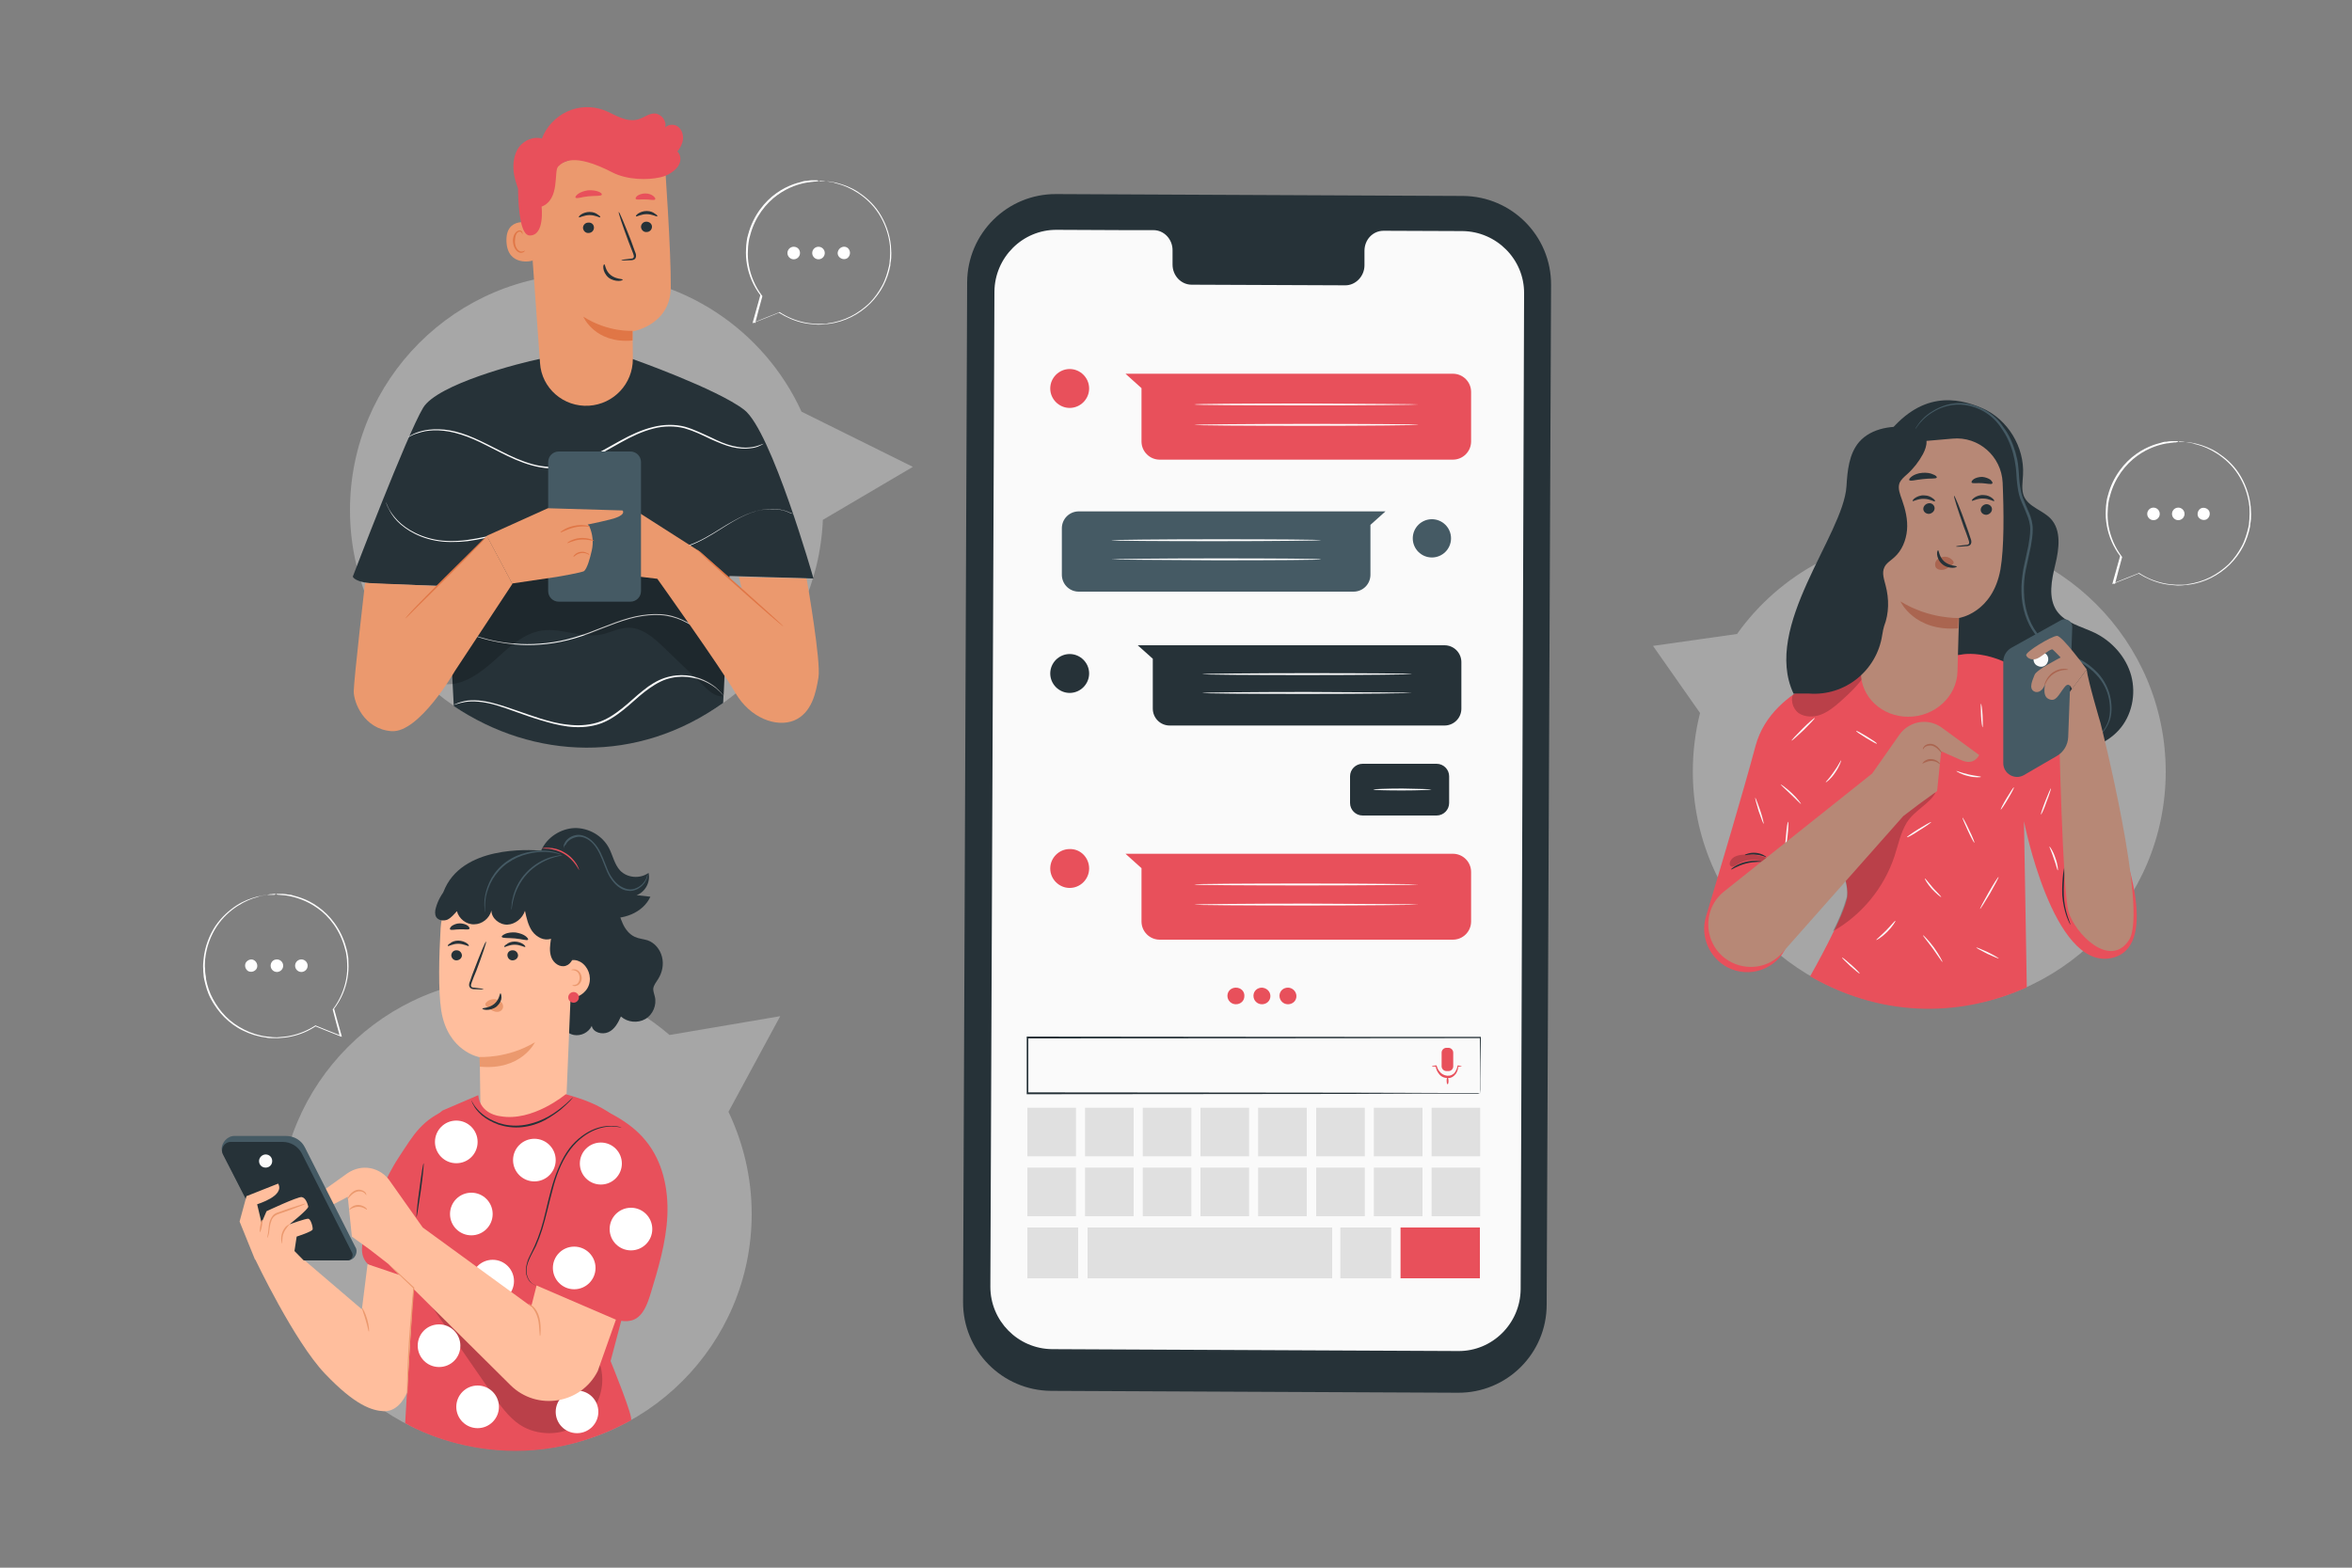 <?xml version="1.0" encoding="utf-8"?>
<!-- Generator: Adobe Illustrator 26.0.3, SVG Export Plug-In . SVG Version: 6.00 Build 0)  -->
<svg version="1.1" xmlns="http://www.w3.org/2000/svg" xmlns:xlink="http://www.w3.org/1999/xlink" x="0px" y="0px"
	 viewBox="0 0 750 500" style="enable-background:new 0 0 750 500;" xml:space="preserve">
<rect x="0" y="0" width="750" height="500" fill="#808080" stroke="none"/>
<style type="text/css">
	.st0{display:none;}
	.st1{display:inline;fill:#F5F5F5;}
	.st2{opacity:0.4;fill:#E0E0E0;}
	.st3{fill:#263238;}
	.st4{fill:#455A64;}
	.st5{fill:#FAFAFA;}
	.st6{fill:#E8505B;}
	.st7{opacity:0.2;}
	.st8{fill:#B78876;}
	.st9{fill:#AA6550;}
	.st10{fill:#FFFFFF;}
	.st11{fill:#FFBE9D;}
	.st12{fill:#EB996E;}
	.st13{opacity:0.4;}
	.st14{fill:#E0E0E0;}
	.st15{fill:none;stroke:#FFFFFF;stroke-width:5.000000e-02;stroke-miterlimit:10;}
	.st16{fill:#E07646;}
</style>
<g id="Background_Simple" class="st0">
	<path class="st1" d="M587.3,107.5l-2.7-4.5c-22-35.9-61.7-57.6-103.7-55.4c-5.9,0.3-11.8,1.1-17.6,2.3c-38.7,8.2-72.3,37-86.2,74
		c-8.2,21.7-10.5,46.8-26,64c-20.2,22.5-54.6,23.2-84.9,22.2c-30.2-0.9-64.6-0.1-84.8,22.4c-12.6,14.1-16.6,34.2-15.6,53.1
		c2.7,50.1,38,94.8,83,117.1c44.9,22.3,97.8,24.2,147,14.5c68.9-13.7,134.4-51.4,173.8-109.5C608.9,249.6,618.8,170.3,587.3,107.5z"
		/>
</g>
<g id="Character_3">
	<g>
		<path class="st2" d="M615.2,170.6c-25.3,0-47.7,12.5-61.3,31.6l-26.8,3.8l15,21.4c-1.5,6-2.3,12.2-2.3,18.7
			c0,41.7,33.8,75.4,75.4,75.4c41.7,0,75.4-33.8,75.4-75.4S656.8,170.6,615.2,170.6z"/>
		<g>
			<g>
				<g>
					<g>
						<path class="st3" d="M601.3,139.2c11.1-14.6,22.7-12.5,30.8-9c8.1,3.5,13.5,12.4,13,21.2c-0.1,2.3-0.6,4.8,0.3,6.9
							c1.5,3.4,5.9,4.4,8.5,7.1c3.5,3.7,2.7,9.7,1.5,14.6c-1.2,5-2.4,10.7,0.5,14.9c2.7,3.8,7.8,4.9,12,6.9
							c5.6,2.7,10.1,7.8,11.7,13.7c1.6,6,0.2,12.8-4,17.4c-4.1,4.5-10.3,6.5-16.3,7.3c-17.5,2.6-36-3.1-49.1-14.9
							c-13.1-11.9-20.4-29.8-19.6-47.4"/>
					</g>
				</g>
				<g>
					<g>
						<g>
							<path class="st4" d="M669.4,234.5c0,0,0.4-0.4,1-1.1c0.6-0.8,1.5-2,2-3.8c0.5-1.8,0.6-4.1,0.1-6.7c-0.5-2.6-1.8-5.4-4.1-7.8
								c-1.1-1.2-2.5-2.3-4-3.3c-1.5-1-3.3-1.7-5.1-2.5c-1.8-0.8-3.7-1.5-5.6-2.6c-1.8-1.1-3.5-2.7-4.8-4.5
								c-2.7-3.6-4.2-8.4-4.3-13.3c-0.1-2.4,0.2-4.9,0.6-7.4c0.5-2.5,1.1-4.9,1.6-7.4c0.3-1.8,0.6-3.6,0.6-5.3c0-1.7-0.5-3.4-1.2-5
								c-0.6-1.6-1.4-3.2-2-4.8c-0.6-1.7-0.8-3.4-1-5c-0.2-1.7-0.2-3.3-0.4-4.9c-0.2-1.6-0.5-3.1-0.9-4.6c-0.8-2.9-2.1-5.7-3.7-7.9
								l0,0l0,0c-2.8-4.4-7.3-6.8-11.4-7.4c-4.2-0.6-7.8,0.6-10.4,2.2c-2.6,1.6-4.2,3.4-5.1,4.7c-0.9,1.3-1.3,2.1-1.3,2.1
								c0,0,0.3-0.8,1.2-2.2c0.9-1.4,2.4-3.3,5.1-4.9c2.6-1.6,6.3-3,10.6-2.4c4.2,0.6,9,3,11.9,7.5l0,0c1.8,2.3,3,5.1,3.9,8.1
								c0.4,1.5,0.8,3.1,0.9,4.7c0.2,1.6,0.2,3.3,0.4,4.9c0.2,1.6,0.5,3.3,1,4.8c0.6,1.6,1.3,3.1,2,4.8c0.7,1.6,1.2,3.4,1.2,5.3
								c0,1.9-0.3,3.6-0.6,5.4c-0.5,2.5-1.1,5-1.6,7.4c-0.5,2.4-0.7,4.9-0.6,7.3c0.1,4.8,1.5,9.4,4.1,12.9c1.3,1.8,2.9,3.2,4.6,4.3
								c1.8,1.1,3.6,1.9,5.5,2.6c1.8,0.8,3.6,1.5,5.2,2.5c1.6,1,2.9,2.2,4.1,3.4c2.3,2.5,3.6,5.4,4.1,8.1c0.5,2.6,0.4,5-0.2,6.9
								c-0.6,1.8-1.5,3-2.1,3.8C669.8,234.2,669.4,234.5,669.4,234.5z"/>
						</g>
					</g>
				</g>
			</g>
			<g>
				<g>
					<g>
						<path class="st5" d="M628.9,217.4c-0.1-0.1,1-1.3,2.5-2.6c1.5-1.3,2.8-2.3,2.9-2.2s-1,1.3-2.5,2.6
							C630.3,216.6,629,217.5,628.9,217.4z"/>
					</g>
				</g>
			</g>
			<g>
				<g>
					<g>
						<path class="st6" d="M625.3,208.8l-33.3,4.1c0,0-26.8,4.9-32.2,25c-3.7,13.9-11.4,39.7-15.8,54.4c-1.9,6.3,1,13.1,6.8,16.2h0
							c7.1,3.7,15.8,0.6,18.9-6.7l14.6-33.6c0,0,5.1,11.7,4.8,17.3c-0.3,5.5-11.9,25.9-11.9,25.9l0,0c24.6,14.1,49.6,12.3,69.1,3.5
							l0,0l-0.9-53c0,0,9.2,47.3,27.7,43.7c15.6-3,5.3-33.3,0-44.9c-6.8-14.8-15.6-35.9-21.2-41C637,205.9,625.3,208.8,625.3,208.8z
							"/>
					</g>
				</g>
				<g class="st7">
					<g>
						<g>
							<path d="M594.5,215.5c-2,3.1-4.8,5.7-7.6,8.2c-1.9,1.7-3.9,3.3-6.2,4.2c-2.3,0.9-5.2,0.9-7.2-0.5c-2-1.5-2.8-4.7-1.3-6.6
								c1.1-1.3,2.8-1.8,4.4-2.2c5.4-1.3,10.8-2.7,16.2-4"/>
						</g>
					</g>
				</g>
				<g>
					<g>
						<g>
							<path class="st3" d="M552,277.3c-0.1-0.1,1.7-1.7,4.6-2.4c2.8-0.7,5.2-0.2,5.2-0.1c0,0.2-2.3-0.1-5,0.6
								C554,276.1,552.1,277.5,552,277.3z"/>
						</g>
					</g>
				</g>
				<g>
					<g>
						<g>
							<path class="st3" d="M556.4,272.7c-0.1-0.1,1.5-0.9,3.5-0.7c2.1,0.2,3.4,1.3,3.4,1.4c-0.1,0.1-1.5-0.7-3.4-0.8
								C558,272.3,556.4,272.9,556.4,272.7z"/>
						</g>
					</g>
				</g>
				<g class="st7">
					<g>
						<g>
							<path d="M563,275.2c-2.9-1.4-6.6-1.2-9.2,0.6c-0.6,0.4-1.3,0.8-1.8,0.5c-0.6-0.3-0.5-1.2-0.2-1.7c0.7-1.4,2.4-1.9,4-2
								c2.8-0.3,5.6,0.2,8.2,1.3"/>
						</g>
					</g>
				</g>
				<g class="st7">
					<g>
						<g>
							<path d="M617.2,252.8c-1.8,3.5-6.8,5.7-9.2,9.6c-2,3.3-2.7,7.1-3.9,10.7c-3.3,10-10.4,18.7-19.6,23.9
								c1.8-3.5,3.3-7.1,4.4-10.9c0.5-3.5-1-6.7-1-6.7c1.1-3.5,6.2-8.4,8.5-11.3c2.7-3.5,5.5-7,8.9-9.8
								C608.7,255.4,612.8,253.2,617.2,252.8"/>
						</g>
					</g>
				</g>
				<g>
					<g>
						<g>
							<path class="st5" d="M631.4,289.9c-0.1-0.1,1.1-2.4,2.7-5.2c1.6-2.8,3-5,3.2-5c0.1,0.1-1.1,2.4-2.7,5.2
								C632.9,287.7,631.5,290,631.4,289.9z"/>
						</g>
					</g>
				</g>
				<g>
					<g>
						<g>
							<path class="st3" d="M658.4,275.8c0.1,0,0,1.1-0.1,2.9c-0.1,1.8-0.3,4.2-0.2,6.8c0.2,5.4,2.3,9.3,2.1,9.4
								c0,0-0.2-0.2-0.4-0.7c-0.2-0.4-0.5-1.1-0.8-1.9c-0.6-1.7-1.2-4.1-1.4-6.8c-0.1-2.7,0.1-5.2,0.3-6.9
								C658.2,276.8,658.4,275.7,658.4,275.8z"/>
						</g>
					</g>
				</g>
				<g>
					<g>
						<g>
							<path class="st5" d="M613.2,298.3c0.1-0.1,1.8,1.6,3.5,3.9c1.7,2.4,2.8,4.5,2.7,4.6c-0.1,0.1-1.4-1.9-3.1-4.3
								C614.6,300.2,613.1,298.4,613.2,298.3z"/>
						</g>
					</g>
				</g>
				<g>
					<g>
						<g>
							<path class="st5" d="M630.2,302.2c0.1-0.1,1.7,0.6,3.7,1.5c2,1,3.5,1.9,3.5,2c-0.1,0.1-1.7-0.6-3.7-1.5
								C631.7,303.2,630.1,302.3,630.2,302.2z"/>
						</g>
					</g>
				</g>
				<g>
					<g>
						<g>
							<path class="st5" d="M619,286.1c-0.1,0.1-1.5-1-3-2.6c-1.5-1.7-2.3-3.2-2.2-3.3c0.1-0.1,1.2,1.3,2.6,3
								C617.9,284.8,619.1,286,619,286.1z"/>
						</g>
					</g>
				</g>
				<g>
					<g>
						<g>
							<path class="st5" d="M598.3,299.8c-0.1-0.1,1.4-1.3,3.1-3c1.7-1.7,2.8-3.2,3-3.1c0.1,0.1-0.9,1.8-2.6,3.5
								C600.1,298.9,598.4,299.9,598.3,299.8z"/>
						</g>
					</g>
				</g>
				<g>
					<g>
						<g>
							<path class="st5" d="M587.4,305.4c0.1-0.1,1.4,1,3,2.4c1.6,1.4,2.7,2.6,2.6,2.7c-0.1,0.1-1.4-1-3-2.4
								C588.5,306.7,587.3,305.5,587.4,305.4z"/>
						</g>
					</g>
				</g>
				<g>
					<g>
						<g>
							<path class="st5" d="M608.1,267c-0.1-0.1,1.6-1.3,3.7-2.6c2.1-1.3,3.9-2.3,4-2.2c0.1,0.1-1.6,1.3-3.7,2.6
								C610,266.2,608.2,267.2,608.1,267z"/>
						</g>
					</g>
				</g>
				<g>
					<g>
						<g>
							<path class="st5" d="M625.8,260.8c0.1-0.1,1.1,1.7,2.1,3.9c1.1,2.2,1.8,4,1.7,4.1c-0.1,0.1-1.1-1.7-2.1-3.9
								C626.5,262.7,625.7,260.9,625.8,260.8z"/>
						</g>
					</g>
				</g>
				<g>
					<g>
						<g>
							<path class="st5" d="M638,258.2c-0.1-0.1,0.7-1.7,1.9-3.7c1.2-2,2.2-3.5,2.3-3.4c0.1,0.1-0.7,1.7-1.9,3.7
								C639.2,256.7,638.1,258.3,638,258.2z"/>
						</g>
					</g>
				</g>
				<g>
					<g>
						<g>
							<path class="st5" d="M623.8,245.9c0.1-0.1,1.7,0.6,3.9,1.1c2.2,0.5,4,0.6,4,0.8c0,0.1-1.9,0.3-4.1-0.3
								C625.4,247,623.8,246,623.8,245.9z"/>
						</g>
					</g>
				</g>
				<g>
					<g>
						<g>
							<path class="st5" d="M632.2,232c-0.1,0-0.4-1.7-0.5-3.8c-0.1-2.1-0.1-3.8,0-3.8c0.1,0,0.4,1.7,0.5,3.8
								C632.3,230.3,632.3,232,632.2,232z"/>
						</g>
					</g>
				</g>
				<g>
					<g>
						<g>
							<path class="st5" d="M650.8,259.8c-0.1-0.1,0.5-2,1.4-4.3c0.9-2.3,1.7-4.1,1.8-4.1c0.1,0.1-0.5,2-1.4,4.3
								C651.8,258.1,650.9,259.9,650.8,259.8z"/>
						</g>
					</g>
				</g>
				<g>
					<g>
						<g>
							<path class="st5" d="M653.5,270c0.1-0.1,1.2,1.4,1.9,3.6c0.8,2.1,0.9,4,0.8,4c-0.2,0-0.5-1.7-1.3-3.8
								C654.2,271.6,653.4,270,653.5,270z"/>
						</g>
					</g>
				</g>
				<g>
					<g>
						<g>
							<path class="st5" d="M591.9,233.1c0.1-0.1,1.6,0.7,3.4,1.8c1.8,1.1,3.3,2.1,3.2,2.3c-0.1,0.1-1.6-0.7-3.4-1.8
								C593.3,234.3,591.8,233.3,591.9,233.1z"/>
						</g>
					</g>
				</g>
				<g>
					<g>
						<g>
							<path class="st5" d="M582.2,249.5c-0.1-0.1,1.3-1.4,2.6-3.4c1.4-1.9,2.2-3.7,2.3-3.6c0.1,0-0.5,1.9-1.9,3.9
								C583.9,248.4,582.3,249.6,582.2,249.5z"/>
						</g>
					</g>
				</g>
				<g>
					<g>
						<g>
							<path class="st5" d="M567.8,250.2c0.1-0.1,1.8,1.1,3.6,2.8c1.8,1.7,3,3.4,2.9,3.4c-0.1,0.1-1.5-1.4-3.3-3.1
								C569.3,251.7,567.8,250.3,567.8,250.2z"/>
						</g>
					</g>
				</g>
				<g>
					<g>
						<g>
							<path class="st5" d="M571.3,236.2c-0.1-0.1,1.5-1.8,3.5-3.8c2-2,3.8-3.5,3.9-3.4c0.1,0.1-1.5,1.8-3.5,3.8
								C573.1,234.8,571.4,236.3,571.3,236.2z"/>
						</g>
					</g>
				</g>
				<g>
					<g>
						<g>
							<path class="st5" d="M562.4,262.8c-0.1,0-0.8-1.8-1.6-4.1c-0.7-2.3-1.2-4.2-1.1-4.3c0.1,0,0.8,1.8,1.6,4.1
								C562.1,260.9,562.5,262.8,562.4,262.8z"/>
						</g>
					</g>
				</g>
				<g>
					<g>
						<g>
							<path class="st5" d="M569.3,271.4c-0.1,0-0.1-2.1,0.2-4.7c0.2-2.6,0.5-4.7,0.7-4.6c0.1,0,0.1,2.1-0.2,4.7
								C569.7,269.3,569.4,271.4,569.3,271.4z"/>
						</g>
					</g>
				</g>
			</g>
			<g>
				<g>
					<g>
						<path class="st8" d="M619.1,232c-2.1-1.5-4.8-2.1-7.4-1.6c-2.4,0.5-4.6,1.9-6,3.9l-8.7,12.4l-47.2,37.6
							c-7.3,5.8-6.6,17.2,1.4,22.1c5.6,3.4,12.9,2.4,17.2-2.6l38.5-43.5l5-3.8l5.8-4.2l1.3-12.7c0,0,3.5,1.6,6.3,2.8
							c4.3,2,5.8-1.6,5.8-1.6L619.1,232z"/>
					</g>
				</g>
				<g>
					<g>
						<g>
							<path class="st9" d="M619.2,240.2c-0.1,0-0.3-0.3-0.8-0.8c-0.5-0.5-1.1-1.2-2.1-1.5c-0.9-0.3-1.9,0-2.4,0.3
								c-0.5,0.4-0.6,0.8-0.7,0.8c-0.1,0-0.1-0.5,0.5-1.1c0.5-0.5,1.7-0.9,2.8-0.5c1.1,0.4,1.8,1.2,2.2,1.8
								C619.1,239.7,619.2,240.1,619.2,240.2z"/>
						</g>
					</g>
				</g>
				<g>
					<g>
						<g>
							<path class="st9" d="M613,243.6c0,0,0.1-0.4,0.6-0.8c0.5-0.4,1.3-0.8,2.2-0.7c0.9,0,1.7,0.4,2.2,0.8c0.5,0.4,0.6,0.7,0.6,0.8
								c-0.1,0.1-0.3-0.2-0.8-0.5c-0.5-0.3-1.2-0.5-2-0.5c-0.8,0-1.5,0.3-2,0.5C613.3,243.4,613,243.6,613,243.6z"/>
						</g>
					</g>
				</g>
			</g>
			<g>
				<g>
					<g>
						<g>
							<path class="st8" d="M653.3,229.5l3.3,3.6c0,0,1.1,50.7,3,57.6c1.9,6.9,13.2,18.5,19.3,9.1c6.1-9.4-9.1-69.2-9.1-69.2
								s-4.1-13.8-4.4-17.1L653.3,229.5z"/>
						</g>
					</g>
					<g>
						<g>
							<path class="st4" d="M660.8,200.1l-1.3,35c-0.1,2.5-1.5,4.8-3.6,6l-10.5,6.1c-2.9,1.7-6.6-0.4-6.6-3.8v-32.4
								c0-1.8,1-3.5,2.6-4.4l15.8-8.8C658.9,196.9,660.9,198.2,660.8,200.1z"/>
						</g>
					</g>
				</g>
				<g>
					<g>
						<path class="st5" d="M648.7,209.3c-0.6,1.2-0.1,2.6,1.1,3.1c1.2,0.6,2.6,0.1,3.1-1.1c0.6-1.2,0.1-2.6-1.1-3.1
							C650.7,207.7,649.3,208.2,648.7,209.3z"/>
					</g>
				</g>
				<g>
					<g>
						<path class="st8" d="M665.4,213.5c0,0-7.8-10.8-9.5-10.7c-1.7,0.1-10.1,5.1-9.8,6.2c0.4,1.1,2.1,1.7,3.6,1
							c1.6-0.7,4.3-3.4,4.9-2.8c0.6,0.5,2.5,2.5,2.5,2.5s-7.7,3.9-8.3,5.5c-0.6,1.6-2,4.3-0.2,5.3c1.2,0.7,3.1-0.1,3.8-3.2
							c0,0-1.5,4.5,0.8,5.6c2.4,1.2,3.2-1.3,5.1-3.7c1.6-2.1,2.4,0.6,2.4,0.6L665.4,213.5z"/>
					</g>
				</g>
				<g>
					<g>
						<g>
							<path class="st9" d="M659.5,213.6c0,0.1-0.6,0-1.4,0.1c-0.9,0.1-2,0.4-3.1,1.1c-1.1,0.7-1.9,1.7-2.3,2.4
								c-0.4,0.7-0.6,1.3-0.7,1.3c-0.1,0,0-0.6,0.4-1.4c0.4-0.8,1.1-1.9,2.3-2.7c1.2-0.8,2.5-1.1,3.4-1.1
								C658.9,213.3,659.5,213.5,659.5,213.6z"/>
						</g>
					</g>
				</g>
			</g>
			<g>
				<g>
					<g>
						<g>
							<g>
								<g>
									<g>
										<g>
											<g>
												<path class="st8" d="M593.7,142.4l0,4.5l-0.3,67.6c0,7.8,6.7,14.1,15.1,14.1h0c8.5,0,15.5-6.5,15.7-14.4
													c0.2-8.3,0.5-17.1,0.5-17.1s10.7-1.6,13.2-15.5c1.2-6.9,1.1-18.3,0.7-27.7c-0.4-8.4-7.7-14.8-16-14L593.7,142.4z"/>
											</g>
										</g>
									</g>
								</g>
								<g>
									<g>
										<g>
											<g>
												<g>
													<path class="st3" d="M635.2,162.4c0,0.9-0.8,1.7-1.8,1.8c-1,0-1.8-0.7-1.8-1.6c0-0.9,0.8-1.7,1.8-1.8
														C634.4,160.8,635.2,161.5,635.2,162.4z"/>
												</g>
											</g>
										</g>
									</g>
									<g>
										<g>
											<g>
												<g>
													<g>
														<path class="st3" d="M635.9,159.8c-0.2,0.2-1.6-0.8-3.5-0.8c-1.9-0.1-3.4,0.9-3.6,0.7c-0.1-0.1,0.1-0.5,0.8-1
															c0.6-0.4,1.7-0.9,2.9-0.8c1.2,0,2.2,0.5,2.8,1C635.8,159.3,636,159.7,635.9,159.8z"/>
													</g>
												</g>
											</g>
										</g>
									</g>
								</g>
								<g>
									<g>
										<g>
											<g>
												<g>
													<path class="st3" d="M616.9,162.1c0,0.9-0.8,1.7-1.8,1.8c-1,0-1.8-0.7-1.8-1.6c0-0.9,0.8-1.7,1.8-1.8
														C616.1,160.4,616.9,161.2,616.9,162.1z"/>
												</g>
											</g>
										</g>
									</g>
									<g>
										<g>
											<g>
												<g>
													<g>
														<path class="st3" d="M617,159.9c-0.2,0.2-1.6-0.8-3.5-0.8c-1.9-0.1-3.4,0.9-3.6,0.7c-0.1-0.1,0.1-0.5,0.8-1
															c0.6-0.4,1.7-0.9,2.9-0.8c1.2,0,2.2,0.5,2.8,1C616.9,159.3,617.1,159.7,617,159.9z"/>
													</g>
												</g>
											</g>
										</g>
									</g>
								</g>
								<g>
									<g>
										<g>
											<g>
												<g>
													<path class="st3" d="M623.7,174.3c0-0.1,1.2-0.3,3.1-0.5c0.5,0,1-0.1,1.1-0.5c0.1-0.4-0.1-0.9-0.3-1.5
														c-0.4-1.2-0.9-2.5-1.4-3.8c-1.9-5.4-3.3-9.8-3.1-9.9c0.2-0.1,2,4.2,3.9,9.6c0.5,1.3,0.9,2.6,1.3,3.8
														c0.2,0.6,0.5,1.2,0.2,1.9c-0.1,0.4-0.5,0.6-0.8,0.7c-0.3,0.1-0.6,0.1-0.8,0.1C624.9,174.4,623.7,174.4,623.7,174.3z"/>
												</g>
											</g>
										</g>
									</g>
								</g>
								<g>
									<g>
										<g>
											<g>
												<path class="st9" d="M624.6,197.1c0,0-9.4,0.4-18.6-5.3c0,0,4.4,9.7,18.4,8.6L624.6,197.1z"/>
											</g>
										</g>
									</g>
								</g>
								<g>
									<g>
										<g>
											<g>
												<path class="st9" d="M622.8,178.9c-0.7-0.9-1.9-1.5-3.1-1.3c-0.8,0.1-1.7,0.5-2.2,1.1c-0.5,0.7-0.6,1.6-0.2,2.3
													c0.5,0.7,1.6,0.9,2.5,0.7c0.9-0.2,1.7-0.8,2.5-1.4c0.2-0.2,0.4-0.3,0.6-0.6C623,179.5,623,179.2,622.8,178.9"/>
											</g>
										</g>
									</g>
								</g>
								<g>
									<g>
										<g>
											<g>
												<g>
													<path class="st3" d="M618,175.5c0.3,0,0.3,2.1,2,3.6c1.8,1.5,4,1.3,4,1.6c0,0.1-0.5,0.4-1.4,0.4
														c-0.9,0-2.3-0.3-3.3-1.2c-1.1-0.9-1.5-2.2-1.6-3C617.6,176,617.9,175.5,618,175.5z"/>
												</g>
											</g>
										</g>
									</g>
								</g>
							</g>
						</g>
					</g>
					<g>
						<g>
							<g>
								<path class="st3" d="M576.8,221.2c11.5,0.9,21.7-7.3,23.4-18.7c0.2-1.2,0.4-2.2,0.6-2.8c1.6-4.1,1.6-8.7,0.5-12.9
									c-0.5-2-1.3-4.1-0.4-5.9c0.6-1.3,2-2.1,3.1-3.1c2.5-2.2,3.8-5.5,4.1-8.7c0.3-3.3-0.5-6.6-1.6-9.7c-0.6-1.7-1.4-3.6-0.8-5.3
									c0.5-1.2,1.5-2,2.5-2.9c2-1.8,3.7-4,5-6.4c1.3-2.5,2.1-5.6-1.2-7.6c-0.7-0.4-1.5-0.7-2.3-0.8c-5.9-0.9-12.9,0-16.9,4.6
									c-3.2,3.8-3.7,9.1-4,14.1c-1,15.6-26.9,44.7-16.9,66.1L576.8,221.2z"/>
							</g>
						</g>
					</g>
					<g>
						<g>
							<g>
								<g>
									<path class="st3" d="M617.6,152.3c-0.2,0.5-2.1,0.2-4.4,0.5c-2.3,0.2-4.1,0.8-4.4,0.3c-0.1-0.2,0.2-0.7,0.9-1.2
										c0.7-0.5,1.9-1,3.3-1.1c1.4-0.1,2.6,0.1,3.4,0.5C617.3,151.6,617.7,152.1,617.6,152.3z"/>
								</g>
							</g>
						</g>
					</g>
					<g>
						<g>
							<g>
								<g>
									<path class="st3" d="M635.3,154.2c-0.3,0.4-1.7,0-3.3-0.1c-1.6-0.1-3,0.2-3.3-0.2c-0.1-0.2,0.1-0.7,0.7-1.1
										c0.6-0.4,1.6-0.7,2.7-0.7c1.1,0.1,2,0.5,2.6,0.9C635.3,153.6,635.5,154,635.3,154.2z"/>
								</g>
							</g>
						</g>
					</g>
				</g>
			</g>
		</g>
		<g>
			<g>
				<g>
					<g>
						<path class="st10" d="M688.7,163.9c0,1.1-0.9,2-2,2c-1.1,0-2-0.9-2-2s0.9-2,2-2C687.8,161.9,688.7,162.8,688.7,163.9z"/>
					</g>
				</g>
				<g>
					<g>
						<circle class="st10" cx="694.6" cy="163.9" r="2"/>
					</g>
				</g>
				<g>
					<g>
						<path class="st10" d="M704.4,162.9c0.5,0.9,0.2,2.1-0.7,2.7c-0.9,0.5-2.1,0.2-2.7-0.7c-0.5-0.9-0.2-2.1,0.7-2.7
							C702.6,161.7,703.8,162,704.4,162.9z"/>
					</g>
				</g>
			</g>
			<g>
				<g>
					<g>
						<path class="st10" d="M694.7,141c0,0,0.1,0,0.4,0c0.3,0,0.7,0,1.2,0c0.3,0,0.5,0,0.9,0c0.3,0,0.7,0.1,1,0.1
							c0.4,0.1,0.8,0.1,1.2,0.2c0.4,0.1,0.9,0.2,1.3,0.3c1.9,0.5,4.2,1.3,6.5,2.8c2.3,1.5,4.8,3.6,6.7,6.5c1.9,2.9,3.4,6.6,3.8,10.7
							c0,1,0.2,2.1,0.1,3.1c0,0.5,0,1.1-0.1,1.6c-0.1,0.5-0.2,1.1-0.2,1.6c-0.4,2.1-1.1,4.3-2.2,6.4c-1.1,2.1-2.5,4-4.2,5.7
							c-1.7,1.7-3.8,3.2-6,4.3c-2.2,1.1-4.7,1.9-7.3,2.2c-0.6,0.1-1.3,0.1-2,0.2c-0.7,0-1.3,0.1-2,0c-1.3-0.1-2.6-0.2-4-0.5
							c-2.8-0.6-5.5-1.8-7.9-3.3l0.2,0c-2.7,1.1-5.4,2.2-8,3.2l-0.5,0.2l0.1-0.5c0.8-2.9,1.6-5.8,2.4-8.6l0,0.2
							c-2.3-3-3.7-6.4-4.3-9.8c-0.3-1.7-0.4-3.4-0.3-5c0-0.8,0.1-1.6,0.2-2.4c0.1-0.4,0.1-0.8,0.2-1.2c0.1-0.4,0.2-0.8,0.3-1.1
							c1.6-6,5.3-10.5,9-13.1c1.8-1.3,3.7-2.2,5.3-2.8c0.4-0.1,0.8-0.3,1.2-0.4c0.4-0.1,0.8-0.2,1.1-0.3c0.4-0.1,0.7-0.2,1-0.3
							c0.3-0.1,0.7-0.1,1-0.1c0.6-0.1,1.1-0.2,1.6-0.2c0.5,0,0.9,0,1.2,0c0.3,0,0.5,0,0.7,0C694.6,141,694.7,141,694.7,141
							c0,0-0.1,0-0.2,0c-0.2,0-0.4,0-0.7,0.1c-0.3,0-0.7,0-1.2,0.1c-0.5,0-1,0.2-1.6,0.2c-2.4,0.4-5.9,1.4-9.5,4
							c-3.6,2.6-7.2,7-8.7,12.9c-0.1,0.4-0.2,0.7-0.3,1.1c-0.1,0.4-0.1,0.8-0.2,1.2c-0.1,0.8-0.2,1.6-0.2,2.4
							c-0.1,1.6,0,3.3,0.3,4.9c0.6,3.3,2,6.7,4.2,9.6l0.1,0.1l0,0.1c-0.8,2.8-1.5,5.6-2.3,8.6L674,186c2.6-1.1,5.3-2.1,8-3.2
							l0.1-0.1l0.1,0.1c2.3,1.5,4.9,2.6,7.7,3.2c1.3,0.3,2.6,0.4,3.9,0.5c0.6,0,1.3,0,1.9,0c0.6,0,1.3,0,1.9-0.2
							c2.5-0.3,5-1.1,7.2-2.2c2.2-1.1,4.2-2.6,5.9-4.2c1.7-1.7,3-3.6,4.1-5.6c1.1-2,1.7-4.2,2.2-6.3c0.1-0.5,0.2-1.1,0.2-1.6
							c0.1-0.5,0.1-1.1,0.1-1.6c0.1-1,0-2.1,0-3.1c-0.4-4-1.8-7.6-3.7-10.5c-1.9-2.9-4.3-5-6.6-6.5c-2.3-1.5-4.5-2.4-6.4-2.9
							c-0.5-0.1-0.9-0.2-1.3-0.4c-0.4-0.1-0.8-0.1-1.2-0.2c-0.4-0.1-0.7-0.1-1-0.2c-0.3,0-0.6,0-0.9-0.1c-0.5,0-0.9-0.1-1.2-0.1
							C694.8,141,694.7,141,694.7,141z"/>
					</g>
				</g>
			</g>
		</g>
	</g>
</g>
<g id="Character_2">
	<g>
		<path class="st2" d="M248.8,324.1l-35.3,6c-13.2-11.4-30.4-18.3-49.2-18.3c-41.7,0-75.4,33.8-75.4,75.4
			c0,41.7,33.8,75.4,75.4,75.4s75.4-33.8,75.4-75.4c0-11.7-2.7-22.7-7.4-32.6L248.8,324.1z"/>
		<g>
			<g>
				<g>
					<g>
						<path class="st10" d="M94.1,308c0,1.1,0.9,2,2,2c1.1,0,2-0.9,2-2c0-1.1-0.9-2-2-2C95,306,94.1,306.9,94.1,308z"/>
					</g>
				</g>
				<g>
					<g>
						<path class="st10" d="M86.3,308c0,1.1,0.9,2,2,2c1.1,0,2-0.9,2-2c0-1.1-0.9-2-2-2C87.1,306,86.3,306.9,86.3,308z"/>
					</g>
				</g>
				<g>
					<g>
						<path class="st10" d="M78.4,307c-0.5,0.9-0.2,2.1,0.7,2.7c0.9,0.5,2.1,0.2,2.7-0.7c0.5-0.9,0.2-2.1-0.7-2.7
							C80.2,305.7,79,306.1,78.4,307z"/>
					</g>
				</g>
			</g>
			<g>
				<g>
					<g>
						<path class="st10" d="M88.1,285.1c0,0-0.1,0-0.4,0c-0.3,0-0.7,0-1.2,0.1c-0.3,0-0.5,0-0.9,0.1c-0.3,0.1-0.7,0.1-1,0.2
							c-0.4,0.1-0.8,0.1-1.2,0.2c-0.4,0.1-0.9,0.2-1.3,0.4c-1.9,0.5-4.1,1.4-6.4,2.9c-2.3,1.5-4.7,3.6-6.6,6.5
							c-1.9,2.9-3.3,6.5-3.7,10.5c0,1-0.2,2,0,3.1c0,0.5,0,1,0.1,1.6c0.1,0.5,0.2,1.1,0.2,1.6c0.4,2.1,1.1,4.3,2.2,6.3
							c1.1,2,2.4,3.9,4.1,5.6c1.7,1.7,3.7,3.1,5.9,4.2c2.2,1.1,4.6,1.9,7.2,2.2c0.6,0.1,1.3,0.1,1.9,0.2c0.6,0,1.3,0.1,1.9,0
							c1.3-0.1,2.6-0.2,3.9-0.5c2.8-0.6,5.4-1.7,7.7-3.2l0.1-0.1l0.1,0.1c2.7,1.1,5.4,2.2,8,3.2l-0.3,0.3c-0.8-2.9-1.6-5.8-2.3-8.6
							l0-0.1l0.1-0.1c2.2-2.9,3.6-6.3,4.2-9.6c0.3-1.7,0.4-3.3,0.3-4.9c0-0.8-0.1-1.6-0.2-2.4c-0.1-0.4-0.1-0.8-0.2-1.2
							c-0.1-0.4-0.2-0.7-0.3-1.1c-1.5-5.9-5.1-10.4-8.7-12.9c-3.6-2.6-7.2-3.6-9.5-4c-0.6-0.1-1.1-0.2-1.6-0.2
							c-0.5,0-0.8-0.1-1.2-0.1c-0.3,0-0.5,0-0.7-0.1C88.2,285.1,88.1,285.1,88.1,285.1c0,0,0.1,0,0.2,0c0.2,0,0.4,0,0.7,0
							c0.3,0,0.7,0,1.2,0c0.5,0,1,0.1,1.6,0.2c0.3,0,0.6,0.1,1,0.1c0.3,0.1,0.7,0.2,1,0.3c0.4,0.1,0.7,0.2,1.1,0.3
							c0.4,0.1,0.8,0.3,1.2,0.4c1.7,0.6,3.5,1.5,5.3,2.8c3.7,2.6,7.4,7,9,13.1c0.1,0.4,0.2,0.8,0.3,1.1c0.1,0.4,0.1,0.8,0.2,1.2
							c0.2,0.8,0.2,1.6,0.2,2.4c0.1,1.6,0,3.3-0.3,5c-0.6,3.4-2,6.8-4.3,9.8l0-0.2c0.8,2.8,1.5,5.6,2.4,8.6l0.1,0.5l-0.5-0.2
							c-2.6-1-5.3-2.1-8-3.2l0.2,0c-2.4,1.6-5,2.7-7.9,3.3c-1.3,0.3-2.6,0.4-4,0.5c-0.7,0-1.3,0-2,0c-0.7,0-1.3,0-2-0.2
							c-2.6-0.3-5.1-1.1-7.3-2.2c-2.3-1.1-4.3-2.6-6-4.3c-1.7-1.7-3.1-3.7-4.2-5.7c-1.1-2-1.7-4.2-2.2-6.4c-0.1-0.5-0.2-1.1-0.2-1.6
							c-0.1-0.5-0.1-1.1-0.1-1.6c-0.1-1.1,0-2.1,0.1-3.1c0.4-4.1,1.9-7.8,3.8-10.7c2-2.9,4.4-5,6.7-6.5c2.3-1.5,4.6-2.3,6.5-2.8
							c0.5-0.1,0.9-0.2,1.3-0.3c0.4-0.1,0.8-0.1,1.2-0.2c0.4-0.1,0.7-0.1,1-0.1c0.3,0,0.6,0,0.9,0c0.5,0,0.9,0,1.2,0
							C88,285.1,88.1,285.1,88.1,285.1z"/>
					</g>
				</g>
			</g>
		</g>
		<g>
			<g>
				<g>
					<g>
						<path class="st3" d="M172.6,271.2c1.8-4.1,6.1-6.9,10.6-7.1c4.5-0.1,8.9,2.4,11,6.4c1.2,2.3,1.7,5.1,3.5,7.1
							c2.2,2.4,6.4,2.8,9.1,0.8c0.7,2.8-1,6.1-3.8,7.1c1.5,0.2,2.9,0.3,4.4,0.5c-2.4,5.2-8.9,7.6-14.6,6.6c-5.6-1-10.4-4.8-14.3-9"
							/>
					</g>
				</g>
				<g>
					<g>
						<g>
							<path class="st3" d="M172.6,271.3l13.6,4.5c4.8,3.2,8.6,7.8,10.5,13.3c0.6,1.8,1.1,3.8,1.9,5.5c0.8,1.8,2.1,3.4,3.8,4.2
								c1.3,0.6,2.8,0.7,4.1,1.1c2.3,0.8,4,2.9,4.6,5.3c0.6,2.4,0.1,4.9-1.2,7c-0.6,1-1.5,2-1.6,3.2c0,0.8,0.3,1.6,0.5,2.4
								c0.7,2.7-0.6,5.8-3,7.2c-2.4,1.4-5.7,1.1-7.8-0.8c-0.9,2-2,4.1-4,5c-2,0.9-4.9,0.1-5.3-2c-1,2.1-3.4,3.3-5.7,2.9
								c-2.2-0.4-4.1-2.5-4.2-4.8l-37.4-40.8C147,269.6,168.8,271,172.6,271.3z"/>
						</g>
					</g>
					<g>
						<g>
							<g>
								<g>
									<g>
										<g>
											<g>
												<g>
													<g>
														<g>
															<g>
																<g>
																	<g>
																		<g>
																			<g>
																				<path class="st11" d="M178.9,285.5c2.4,0.3,4.2,2.3,4.2,4.7l0,0l-2.6,62.8c-0.1,7.4-13.6,16.2-21.5,16l0,0
																					c-8-0.2-5.7-8.7-5.8-15.7c-0.2-11.8-0.2-16.2-0.2-16.1c0,0-10.2-1.7-12.3-14.9c-1-6.6-0.7-17.4-0.2-26.2
																					c0.5-7.9,5.8-17.7,13.7-16.8L178.9,285.5z"/>
																			</g>
																		</g>
																	</g>
																</g>
															</g>
														</g>
													</g>
												</g>
												<g>
													<g>
														<g>
															<g>
																<g>
																	<g>
																		<g>
																			<g>
																				<g>
																					<path class="st3" d="M143.9,304.6c0,0.9,0.7,1.7,1.6,1.7c0.9,0,1.7-0.6,1.8-1.5c0-0.9-0.7-1.7-1.6-1.7
																						C144.7,303,144,303.7,143.9,304.6z"/>
																				</g>
																			</g>
																		</g>
																	</g>
																</g>
															</g>
														</g>
													</g>
													<g>
														<g>
															<g>
																<g>
																	<g>
																		<g>
																			<g>
																				<g>
																					<g>
																						<path class="st3" d="M142.8,301.7c0.2,0.2,1.5-0.7,3.3-0.7c1.8,0,3.2,0.9,3.4,0.7c0.1-0.1-0.1-0.5-0.7-0.9
																							c-0.6-0.4-1.6-0.8-2.7-0.8c-1.1,0-2.1,0.4-2.6,0.9C142.9,301.2,142.7,301.6,142.8,301.7z"/>
																					</g>
																				</g>
																			</g>
																		</g>
																	</g>
																</g>
															</g>
														</g>
													</g>
												</g>
												<g>
													<g>
														<g>
															<g>
																<g>
																	<g>
																		<g>
																			<g>
																				<g>
																					<path class="st3" d="M161.8,304.6c0,0.9,0.7,1.7,1.6,1.7c0.9,0,1.7-0.6,1.8-1.5c0-0.9-0.7-1.7-1.6-1.7
																						C162.6,303,161.8,303.7,161.8,304.6z"/>
																				</g>
																			</g>
																		</g>
																	</g>
																</g>
															</g>
														</g>
													</g>
													<g>
														<g>
															<g>
																<g>
																	<g>
																		<g>
																			<g>
																				<g>
																					<g>
																						<path class="st3" d="M160.8,302c0.2,0.2,1.5-0.7,3.3-0.7c1.8,0,3.2,0.9,3.4,0.7c0.1-0.1-0.1-0.5-0.7-0.9
																							c-0.6-0.4-1.6-0.8-2.7-0.8c-1.1,0-2.1,0.4-2.6,0.9C160.9,301.5,160.7,301.9,160.8,302z"/>
																					</g>
																				</g>
																			</g>
																		</g>
																	</g>
																</g>
															</g>
														</g>
													</g>
												</g>
												<g>
													<g>
														<g>
															<g>
																<g>
																	<g>
																		<g>
																			<g>
																				<g>
																					<path class="st3" d="M154.2,315.5c0-0.1-1.1-0.3-3-0.5c-0.5,0-0.9-0.1-1-0.5c-0.1-0.3,0.1-0.8,0.3-1.4
																						c0.4-1.1,0.9-2.3,1.4-3.5c1.9-5,3.3-9.2,3.1-9.3c-0.2-0.1-1.9,4-3.8,9c-0.5,1.2-0.9,2.4-1.3,3.6
																						c-0.2,0.5-0.5,1.1-0.2,1.8c0.1,0.3,0.5,0.6,0.8,0.7c0.3,0.1,0.6,0.1,0.8,0.1
																						C153,315.6,154.2,315.6,154.2,315.5z"/>
																				</g>
																			</g>
																		</g>
																	</g>
																</g>
															</g>
														</g>
													</g>
												</g>
												<g>
													<g>
														<g>
															<g>
																<g>
																	<g>
																		<g>
																			<g>
																				<path class="st12" d="M152.9,337.1c0,0,8.9,0.6,17.7-4.7c0,0-4.3,9.1-17.6,7.8L152.9,337.1z"/>
																			</g>
																		</g>
																	</g>
																</g>
															</g>
														</g>
													</g>
												</g>
												<g>
													<g>
														<g>
															<g>
																<g>
																	<g>
																		<g>
																			<g>
																				<path class="st12" d="M154.9,319.9c0.7-0.9,1.8-1.3,3-1.2c0.8,0.1,1.6,0.5,2.1,1.1c0.5,0.6,0.6,1.6,0.1,2.2
																					c-0.5,0.7-1.5,0.9-2.4,0.6c-0.9-0.2-1.6-0.8-2.3-1.4c-0.2-0.2-0.4-0.3-0.5-0.5
																					C154.7,320.5,154.7,320.2,154.9,319.9"/>
																			</g>
																		</g>
																	</g>
																</g>
															</g>
														</g>
													</g>
												</g>
												<g>
													<g>
														<g>
															<g>
																<g>
																	<g>
																		<g>
																			<g>
																				<g>
																					<path class="st3" d="M159.6,316.8c-0.3,0-0.3,2-2,3.4c-1.7,1.4-3.8,1.2-3.8,1.5c0,0.1,0.5,0.4,1.4,0.4
																						c0.9,0,2.2-0.3,3.2-1.1c1-0.9,1.5-2,1.5-2.8C159.9,317.3,159.7,316.8,159.6,316.8z"/>
																				</g>
																			</g>
																		</g>
																	</g>
																</g>
															</g>
														</g>
													</g>
												</g>
											</g>
										</g>
									</g>
									<g>
										<g>
											<g>
												<g>
													<g>
														<g>
															<g>
																<g>
																	<path class="st3" d="M160,298.8c0.2,0.5,2,0.3,4.2,0.5c2.2,0.2,3.9,0.8,4.2,0.4c0.1-0.2-0.2-0.7-0.9-1.2
																		c-0.7-0.5-1.8-0.9-3.1-1.1c-1.3-0.1-2.5,0.1-3.2,0.4C160.3,298.2,159.9,298.6,160,298.8z"/>
																</g>
															</g>
														</g>
													</g>
												</g>
											</g>
										</g>
									</g>
									<g>
										<g>
											<g>
												<g>
													<g>
														<g>
															<g>
																<g>
																	<path class="st3" d="M143.5,296.4c0.3,0.4,1.6,0,3.1,0c1.5-0.1,2.8,0.3,3.1-0.2c0.1-0.2-0.1-0.6-0.6-1
																		c-0.6-0.4-1.5-0.7-2.5-0.7c-1,0-1.9,0.4-2.5,0.8C143.5,295.8,143.4,296.2,143.5,296.4z"/>
																</g>
															</g>
														</g>
													</g>
												</g>
											</g>
										</g>
									</g>
								</g>
							</g>
							<g>
								<g>
									<g>
										<g>
											<g>
												<path class="st11" d="M181.6,306.6c1-0.7,2.4-0.4,3.5,0.2c2.4,1.4,3.6,4.6,2.7,7.3c-0.9,2.7-3.8,4.5-6.6,4.1"/>
											</g>
										</g>
									</g>
								</g>
							</g>
							<g>
								<g>
									<g>
										<g>
											<g>
												<path class="st3" d="M160.8,274.8c-4.8,0.2-8.5,1.6-12.7,3.9s-7.8,6.1-9.1,10.8c-0.3,1-0.4,2.1,0.1,3
													c0.7,1.1,2.4,1.3,3.6,0.8c1.2-0.6,2.1-1.7,3-2.7c0.6,2.4,3,4.3,5.5,4.2c2.5,0,4.9-1.9,5.5-4.4c0,2.5,2.6,4.6,5.1,4.5
													c2.5-0.1,4.8-2,5.6-4.4c0.5,2.3,1,4.6,2.3,6.5c1.4,1.9,3.8,3.2,6,2.4c-0.3,2-0.6,4,0.1,5.9c0.7,1.9,2.8,3.4,4.7,2.7
													c1.8-0.6,2.5-2.8,3-4.7c0.8-3.6,1.5-7.3,1.4-11.1c-0.1-3.7-1.1-7.5-3.4-10.5c-2.4-3.1-6-5-9.7-6c-3.7-1-7.7-1.1-11.5-1"
													/>
											</g>
										</g>
									</g>
								</g>
							</g>
							<g>
								<g>
									<g>
										<g>
											<g>
												<g>
													<path class="st12" d="M182.5,314.2c0-0.1,0.5,0.1,1.2-0.2c0.6-0.2,1.2-1.2,1.1-2.3c0-1.1-0.7-1.9-1.4-2.1
														c-0.7-0.3-1.2-0.1-1.2-0.2c0-0.1,0.5-0.4,1.3-0.2c0.4,0.1,0.9,0.3,1.3,0.8c0.4,0.5,0.6,1.1,0.7,1.7
														c0.1,1.3-0.7,2.5-1.7,2.7C183,314.7,182.5,314.3,182.5,314.2z"/>
												</g>
											</g>
										</g>
									</g>
								</g>
							</g>
						</g>
					</g>
				</g>
				<g>
					<g>
						<ellipse class="st6" cx="182.9" cy="318.1" rx="1.7" ry="1.7"/>
					</g>
				</g>
				<g>
					<g>
						<g>
							<path class="st6" d="M172.8,270.6c0,0,0.8-0.3,2.2-0.2c1.3,0,3.2,0.4,5,1.5c1.8,1,3.1,2.5,3.8,3.6c0.7,1.2,0.9,2,0.9,2
								c-0.1,0-0.4-0.7-1.2-1.8c-0.8-1.1-2-2.4-3.7-3.4c-1.7-1-3.5-1.4-4.8-1.6C173.6,270.6,172.8,270.7,172.8,270.6z"/>
						</g>
					</g>
				</g>
				<g>
					<g>
						<g>
							<path class="st4" d="M179.7,270.6c0,0,0-0.1,0-0.4c0-0.3,0-0.7,0.3-1.2c0.4-1,1.6-2.2,3.4-2.6c1.9-0.5,4.3,0.5,5.9,2.3
								c0.9,0.9,1.6,2,2.2,3.2c0.6,1.2,1.1,2.5,1.6,3.8c0.5,1.3,1,2.6,1.7,3.7c0.7,1.1,1.5,2.1,2.4,2.8c0.9,0.7,2,1.2,3,1.4
								c1,0.2,2,0,2.8-0.4c1.6-0.7,2.6-2,3-2.9c0.4-0.9,0.4-1.5,0.5-1.5c0,0,0,0.1,0,0.4c0,0.3-0.1,0.7-0.3,1.2
								c-0.4,1-1.3,2.3-3,3.2c-0.9,0.4-1.9,0.7-3,0.5c-1.1-0.1-2.2-0.6-3.2-1.4c-1-0.8-1.8-1.8-2.5-2.9c-0.7-1.2-1.2-2.4-1.7-3.7
								c-1-2.6-2-5.1-3.6-6.9c-1.6-1.8-3.8-2.7-5.5-2.2c-1.8,0.4-2.9,1.5-3.3,2.4C179.6,270,179.8,270.6,179.7,270.6z"/>
						</g>
					</g>
				</g>
				<g>
					<g>
						<g>
							<path class="st4" d="M154.7,291c0,0,0-0.1-0.1-0.4c0-0.2-0.1-0.6-0.1-1.1c-0.1-0.9-0.1-2.3,0.2-3.9c0.3-1.6,0.9-3.5,2-5.5
								c1.1-1.9,2.7-3.8,4.8-5.3c2.1-1.5,4.4-2.4,6.5-2.9c2.1-0.5,4.1-0.7,5.8-0.6c1.7,0.1,3,0.4,3.9,0.7c0.4,0.1,0.8,0.3,1,0.4
								c0.2,0.1,0.3,0.2,0.3,0.2c0,0.1-1.9-0.8-5.2-0.9c-1.6,0-3.6,0.1-5.7,0.7c-2.1,0.5-4.3,1.5-6.3,2.9c-2,1.4-3.6,3.3-4.7,5.1
								c-1.1,1.9-1.7,3.7-2.1,5.3C154.4,289,154.8,291,154.7,291z"/>
						</g>
					</g>
				</g>
				<g>
					<g>
						<g>
							<path class="st4" d="M163.1,290.2c0,0-0.1-0.4,0-1c0-0.7,0.1-1.6,0.4-2.8c0.5-2.3,1.8-5.5,4.3-8.1c2.5-2.7,5.5-4.2,7.8-4.9
								c1.1-0.3,2.1-0.5,2.7-0.6c0.7-0.1,1-0.1,1,0c0,0.1-1.5,0.2-3.7,1c-2.2,0.8-5.1,2.3-7.5,4.9c-2.4,2.6-3.7,5.6-4.3,7.9
								C163.2,288.7,163.2,290.2,163.1,290.2z"/>
						</g>
					</g>
				</g>
			</g>
			<g>
				<g>
					<g>
						<path class="st6" d="M160.8,368.2c-2.9-8.9-10-17.9-17.7-14.6c-8.7,3.6-11.1,8.2-15.8,15.3c-4.7,7.1-7.7,15.3-10.5,23.3
							c-1.1,3.2-2.2,6.8-0.5,9.7c1.5,2.5,4.5,3.5,7.3,4.2c7.2,1.9,14.5,3.6,21.8,4.9c2.9,0.5,6.2,1,8.8-0.5c3.3-1.9,4.3-6.1,5-9.8
							c2.4-13.1,4.8-26.2,7.2-39.3"/>
					</g>
				</g>
				<g>
					<g>
						<g>
							<g>
								<g>
									<path class="st6" d="M152.5,349.3l-11.4,4.9c-5.8,4.5-7.4,12.3-7.2,19.6l-4.7,80.1c0,0,33.2,20.5,72-0.9
										c1-0.6-6.5-18.9-6.5-18.9l10.6-40c0.8-5.8,1.3-17.7-0.2-23.3c-3.9-14.5-14.2-18.9-24.7-21.8c0,0-10.6,8.9-20.9,7
										C159.4,356,153.1,355.4,152.5,349.3z"/>
								</g>
							</g>
						</g>
					</g>
					<g class="st7">
						<g>
							<g>
								<path d="M137.2,416c6.6,9.5,13.1,19,19.7,28.5c2.6,3.7,5.2,7.5,9,10c5.5,3.5,13.2,3.5,18.6-0.2c5.5-3.7,8.5-10.7,7.3-17.1
									c-0.1-0.8-0.3-1.6-0.9-2.1c-0.8-0.9-2.2-1-3.4-0.6s-2.2,1-3.2,1.6c-6.2,3.3-14,1.5-19.8-2.4s-10.1-9.7-14.5-15.1
									c-1.6-2-3.4-4.1-5.9-4.9c-2.4-0.9-5.7-0.2-6.7,2.2"/>
							</g>
						</g>
					</g>
				</g>
				<g>
					<g>
						<ellipse class="st10" cx="170.4" cy="370" rx="6.8" ry="6.8"/>
					</g>
				</g>
				<g>
					<g>
						<path class="st10" d="M138.7,364.2c0,3.7,3,6.8,6.8,6.8c3.8,0,6.8-3,6.8-6.8c0-3.7-3-6.8-6.8-6.8
							C141.7,357.4,138.7,360.5,138.7,364.2z"/>
					</g>
				</g>
				<g>
					<g>
						<path class="st10" d="M133.2,429.2c0,3.7,3,6.8,6.8,6.8c3.8,0,6.8-3,6.8-6.8c0-3.7-3-6.8-6.8-6.8
							C136.2,422.4,133.2,425.4,133.2,429.2z"/>
					</g>
				</g>
				<g>
					<g>
						<ellipse class="st10" cx="152.3" cy="448.7" rx="6.8" ry="6.8"/>
					</g>
				</g>
				<g>
					<g>
						<ellipse class="st10" cx="184" cy="450.3" rx="6.8" ry="6.8"/>
					</g>
				</g>
				<g>
					<g>
						<ellipse class="st10" cx="157.1" cy="408.6" rx="6.8" ry="6.8"/>
					</g>
				</g>
				<g>
					<g>
						<ellipse class="st10" cx="150.3" cy="387.2" rx="6.8" ry="6.8"/>
					</g>
				</g>
				<g>
					<g>
						<g>
							<path class="st3" d="M150.3,351c0.1-0.1,0.8,2.1,3.5,4.3c1.3,1.1,3.1,2.1,5.3,2.9c2.2,0.7,4.7,1,7.3,0.7
								c2.6-0.3,5-1.1,7.1-2.1c2.1-1,3.8-2.2,5.1-3.2c1.4-1.1,2.4-2,3.1-2.7c0.7-0.7,1.1-1,1.1-1c0,0-0.3,0.4-1,1.2
								c-0.7,0.7-1.7,1.7-3,2.8c-1.4,1.1-3.1,2.3-5.1,3.4c-2.1,1.1-4.5,1.9-7.2,2.2c-2.7,0.3-5.3-0.1-7.5-0.8
								c-2.2-0.8-4.1-1.9-5.4-3c-1.3-1.2-2.2-2.3-2.6-3.2c-0.3-0.4-0.4-0.8-0.5-1C150.3,351.1,150.3,351,150.3,351z"/>
						</g>
					</g>
				</g>
				<g>
					<g>
						<g>
							<path class="st6" d="M184.6,350.5c7.8,3.3,15.9,6.7,21.2,13.2c5.5,6.6,7.4,15.5,7,24.1c-0.4,8.5-2.9,16.8-5.4,25
								c-1,3.2-2.3,6.8-5.3,8.1c-2.7,1.1-5.7,0.1-8.4-0.9c-6.9-2.7-13.8-5.7-20.5-8.9c-2.7-1.3-5.6-2.8-6.8-5.6
								c-1.6-3.5,0.1-7.4,1.8-10.9c5.8-12,11.6-24,17.4-35.9"/>
						</g>
					</g>
					<g>
						<g>
							<ellipse class="st10" cx="201.2" cy="392" rx="6.8" ry="6.8"/>
						</g>
					</g>
					<g>
						<g>
							<ellipse class="st10" cx="183.1" cy="404.4" rx="6.8" ry="6.8"/>
						</g>
					</g>
					<g>
						<g>
							<path class="st10" d="M184.9,371.1c0,3.7,3,6.7,6.7,6.7c3.7,0,6.7-3,6.7-6.7c0-3.7-3-6.7-6.7-6.7
								C187.9,364.4,184.9,367.4,184.9,371.1z"/>
						</g>
					</g>
					<g>
						<g>
							<g>
								<path class="st11" d="M171.1,410l-1.7,6.7l-34.6-25.2l-10.6-15c-1.4-2-3.6-3.4-6-3.9l0,0c-2.6-0.5-5.2,0.1-7.4,1.6l-9.8,7
									c0,0,0.3,5.3,2.7,4.2c2.4-1.1,7.2-3.7,7.2-3.7l1.3,12.7l5.8,4.2l5.8,4.5l39,38.7c8.4,8.3,22.5,6,27.8-4.5l5.8-16.4
									L171.1,410z"/>
							</g>
						</g>
						<g>
							<g>
								<g>
									<path class="st12" d="M168.5,415.8c0-0.1,0.7,0.2,1.5,0.9c0.8,0.7,1.6,2,2,3.6c0.4,1.6,0.4,3,0.4,4.1c0,1-0.1,1.7-0.2,1.7
										c-0.1,0-0.1-0.6-0.2-1.7c-0.1-1-0.1-2.4-0.5-3.9c-0.4-1.5-1.1-2.7-1.8-3.5C169,416.2,168.5,415.8,168.5,415.8z"/>
								</g>
							</g>
						</g>
						<g>
							<g>
								<g>
									<path class="st12" d="M110.8,382.4c-0.1,0,0.1-0.4,0.5-1c0.4-0.6,1.1-1.4,2.2-1.8c1.1-0.4,2.2,0,2.8,0.5
										c0.6,0.5,0.5,1.1,0.5,1.1c-0.1,0-0.2-0.4-0.7-0.8c-0.5-0.4-1.5-0.6-2.4-0.3c-0.9,0.3-1.6,1-2.1,1.5
										C111.2,382.1,110.9,382.4,110.8,382.4z"/>
								</g>
							</g>
						</g>
						<g>
							<g>
								<g>
									<path class="st12" d="M117,385.8c-0.1,0.1-0.3-0.2-0.8-0.4c-0.5-0.3-1.2-0.5-2-0.5c-0.8,0-1.5,0.3-2,0.5
										c-0.5,0.3-0.7,0.5-0.8,0.5c-0.1,0,0.1-0.4,0.6-0.8c0.5-0.4,1.2-0.8,2.2-0.8c0.9,0,1.7,0.4,2.2,0.7
										C116.9,385.4,117.1,385.7,117,385.8z"/>
								</g>
							</g>
						</g>
					</g>
					<g>
						<g>
							<g>
								<path class="st3" d="M171.1,410c0,0-0.2,0-0.7-0.2c-0.4-0.2-1-0.5-1.6-1.2c-0.5-0.7-1-1.7-1.1-2.9c-0.1-1.2,0.2-2.6,0.7-4
									c0.6-1.4,1.4-2.8,2.1-4.4c0.7-1.6,1.4-3.4,2-5.3c1.2-3.8,2-8.1,3.2-12.5c1.2-4.4,2.8-8.6,5-12c2.2-3.4,5.2-5.7,7.9-7
									c2.8-1.3,5.3-1.5,7-1.4c1.7,0.1,2.6,0.5,2.6,0.5c0,0.1-0.9-0.2-2.6-0.3c-1.7-0.1-4.1,0.2-6.8,1.5c-2.7,1.3-5.5,3.6-7.7,6.9
									c-2.2,3.3-3.8,7.4-4.9,11.8c-1.2,4.4-2.1,8.7-3.3,12.6c-0.6,1.9-1.3,3.7-2,5.3c-0.8,1.6-1.6,3-2.2,4.4
									c-0.6,1.4-0.9,2.7-0.8,3.9c0.1,1.2,0.5,2.1,1,2.8c0.5,0.7,1,1,1.4,1.2C170.9,410,171.1,410,171.1,410z"/>
							</g>
						</g>
					</g>
				</g>
				<g>
					<g>
						<g>
							<path class="st3" d="M132.8,388.3c-0.1,0,0.2-3.9,0.9-8.7c0.6-4.8,1.2-8.6,1.4-8.6c0.1,0-0.2,3.9-0.9,8.7
								C133.5,384.5,132.9,388.3,132.8,388.3z"/>
						</g>
					</g>
				</g>
				<g>
					<g>
						<g>
							<g>
								<path class="st11" d="M117.2,403.2l-1.8,14.4l-22-18.8l-12,2.9c0,0,12.4,26.1,22.2,36.4s15.1,11.8,18.8,12
									c5.1,0.2,7.4-6,7.4-6l2.2-35.9L117.2,403.2z"/>
							</g>
						</g>
						<g>
							<g>
								<g>
									<path class="st12" d="M115.5,417.2c0.1-0.1,1,1.5,1.6,3.6c0.6,2.1,0.7,3.9,0.5,3.9c-0.1,0-0.4-1.7-1-3.7
										C116,418.9,115.3,417.3,115.5,417.2z"/>
								</g>
							</g>
						</g>
					</g>
					<g>
						<g>
							<g>
								<path class="st4" d="M91.2,362.3H74.7c-2.5,0-4.7,2.9-3.8,5.3L87.5,400c0.6,1.3,1.9,2,3.4,2l20.2,0c2.3-0.3,3.2-2.9,2.2-4.3
									l-16.1-31.8C96.1,363.7,93.8,362.3,91.2,362.3z"/>
							</g>
						</g>
						<g>
							<g>
								<path class="st3" d="M90.1,364.2H73.6c-2.1,0-3.4,2.2-2.5,4L87.4,400c0.6,1.3,1.9,2,3.4,2h20c1.2,0,2-1.3,1.5-2.4
									l-16.1-31.8C95,365.6,92.7,364.2,90.1,364.2z"/>
							</g>
						</g>
					</g>
					<g>
						<g>
							<g>
								<path class="st11" d="M88.7,377.5l-10.1,4l-2.2,8.1l4.9,12.1l17.8,2.6l-5.2-5.3l0.7-4.6c0,0,5-1.6,5.1-2.3
									c0.1-0.8-0.6-3.3-1.4-3.4c-0.8-0.1-6,1.8-6,1.8s6.2-4.9,6-5.7c-0.2-0.8-0.8-2.8-2.1-3c-1.2-0.2-11.2,4.5-11.2,4.5l-1.6,3.7
									l-1.4-5.9C82.1,384,90.9,381.5,88.7,377.5z"/>
							</g>
						</g>
						<g>
							<g>
								<g>
									<path class="st12" d="M90,396.6c-0.1,0-0.2-0.3-0.3-1c-0.1-0.7,0-1.6,0.3-2.5c0.4-1,0.9-1.7,1.4-2.1
										c0.5-0.4,0.9-0.6,0.9-0.5c0.1,0.1-1.2,1.1-1.9,2.9C89.8,395,90.1,396.5,90,396.6z"/>
								</g>
							</g>
						</g>
						<g>
							<g>
								<g>
									<path class="st12" d="M85.2,394.8c-0.1,0,0.3-1,0.4-2.6c0.1-0.8,0.1-1.8,0.5-2.9c0.2-0.5,0.5-1.1,0.9-1.6
										c0.4-0.5,1-0.8,1.6-1c2.4-0.9,4.6-1.6,6.2-2.1c1.6-0.5,2.6-0.8,2.6-0.7c0,0.1-0.9,0.5-2.5,1.1c-1.5,0.6-3.7,1.4-6.1,2.2
										c-0.6,0.2-1.1,0.5-1.5,0.9c-0.4,0.4-0.7,0.9-0.8,1.4c-0.4,1-0.5,2-0.6,2.8C85.8,393.9,85.3,394.8,85.2,394.8z"/>
								</g>
							</g>
						</g>
						<g>
							<g>
								<g>
									<path class="st12" d="M82.9,393c-0.1,0-0.1-0.9,0.1-2c0.2-1.1,0.4-1.9,0.6-1.9c0.1,0,0.1,0.9-0.1,2
										C83.3,392.2,83,393,82.9,393z"/>
								</g>
							</g>
						</g>
					</g>
					<g>
						<g>
							<path class="st5" d="M82.6,370.3c0,1.2,0.9,2.1,2.1,2.1c1.2,0,2.1-0.9,2.1-2.1c0-1.2-0.9-2.1-2.1-2.1
								C83.6,368.2,82.6,369.2,82.6,370.3z"/>
						</g>
					</g>
				</g>
				<g>
					<g>
						<g>
							<path class="st12" d="M123.9,403.2c0,0,0.2,0.2,0.6,0.5c0.4,0.4,1,0.9,1.7,1.5c1.5,1.4,3.5,3.2,5.8,5.4l0.1,0.1l0,0.1
								c-0.3,3.4-0.6,7.3-0.9,11.6c-0.5,6.2-0.8,11.8-1,15.9c-0.1,2-0.2,3.6-0.2,4.8c0,1.1-0.1,1.8-0.1,1.8c0,0-0.1-0.6-0.1-1.8
								c0-1.1,0-2.8,0.1-4.8c0.1-4.1,0.4-9.7,0.9-15.9c0.3-4.3,0.7-8.2,1-11.6l0.1,0.2c-2.3-2.2-4.3-4.1-5.7-5.5
								c-0.6-0.6-1.2-1.2-1.6-1.6C124.1,403.4,123.9,403.2,123.9,403.2z"/>
						</g>
					</g>
				</g>
			</g>
		</g>
	</g>
</g>
<g id="Character_1">
	<g>
		<g class="st13">
			<g>
				<path class="st14" d="M291.1,148.9l-35.5-17.6c-11.9-26-38.1-44-68.6-44c-41.7,0-75.4,33.8-75.4,75.4s33.8,75.4,75.4,75.4
					c40.6,0,73.7-32.1,75.4-72.3L291.1,148.9z"/>
			</g>
		</g>
		<g>
			<g>
				<g>
					<g>
						<path class="st10" d="M255.1,80.7c0,1.1-0.9,2-2,2c-1.1,0-2-0.9-2-2c0-1.1,0.9-2,2-2C254.3,78.7,255.1,79.6,255.1,80.7z"/>
					</g>
				</g>
				<g>
					<g>
						<path class="st10" d="M263,80.7c0,1.1-0.9,2-2,2c-1.1,0-2-0.9-2-2c0-1.1,0.9-2,2-2C262.1,78.7,263,79.6,263,80.7z"/>
					</g>
				</g>
				<g>
					<g>
						<path class="st10" d="M270.8,79.7c0.5,0.9,0.2,2.1-0.7,2.7c-0.9,0.5-2.1,0.2-2.7-0.7s-0.2-2.1,0.7-2.7
							C269.1,78.4,270.3,78.7,270.8,79.7z"/>
					</g>
				</g>
			</g>
			<g>
				<g>
					<g>
						<path class="st10" d="M261.1,57.8c0,0,0.1,0,0.4,0c0.3,0,0.7,0,1.2,0c0.3,0,0.5,0,0.9,0c0.3,0,0.7,0.1,1,0.1
							c0.4,0.1,0.8,0.1,1.2,0.2c0.4,0.1,0.9,0.2,1.3,0.3c1.9,0.5,4.2,1.3,6.5,2.8c2.3,1.5,4.8,3.6,6.7,6.5c1.9,2.9,3.4,6.6,3.8,10.7
							c0,1,0.2,2.1,0.1,3.1c0,0.5,0,1.1-0.1,1.6c-0.1,0.5-0.2,1.1-0.2,1.6c-0.4,2.1-1.1,4.3-2.2,6.4c-1.1,2.1-2.5,4-4.2,5.7
							c-1.7,1.7-3.8,3.2-6,4.3c-2.2,1.1-4.7,1.9-7.3,2.2c-0.6,0.1-1.3,0.1-2,0.2c-0.7,0-1.3,0.1-2,0c-1.3-0.1-2.6-0.2-4-0.5
							c-2.8-0.6-5.5-1.8-7.9-3.3l0.2,0c-2.7,1.1-5.4,2.2-8,3.2l-0.5,0.2l0.1-0.5c0.8-2.9,1.6-5.8,2.4-8.6l0,0.2
							c-2.3-3-3.7-6.4-4.3-9.8c-0.3-1.7-0.4-3.4-0.3-5c0-0.8,0.1-1.6,0.2-2.4c0.1-0.4,0.1-0.8,0.2-1.2c0.1-0.4,0.2-0.8,0.3-1.1
							c1.6-6,5.3-10.5,9-13.1c1.8-1.3,3.7-2.2,5.3-2.8c0.4-0.1,0.8-0.3,1.2-0.4c0.4-0.1,0.8-0.2,1.1-0.3c0.4-0.1,0.7-0.2,1-0.3
							c0.3-0.1,0.7-0.1,1-0.1c0.6-0.1,1.1-0.2,1.6-0.2c0.5,0,0.9,0,1.2,0c0.3,0,0.5,0,0.7,0C261.1,57.8,261.1,57.8,261.1,57.8
							s-0.1,0-0.2,0c-0.2,0-0.4,0-0.7,0.1c-0.3,0-0.7,0-1.2,0.1c-0.5,0-1,0.2-1.6,0.2c-2.4,0.4-5.9,1.4-9.5,4
							c-3.6,2.6-7.2,7-8.7,12.9c-0.1,0.4-0.2,0.7-0.3,1.1c-0.1,0.4-0.1,0.8-0.2,1.2c-0.1,0.8-0.2,1.6-0.2,2.4
							c-0.1,1.6,0,3.3,0.3,4.9c0.6,3.3,2,6.7,4.2,9.6l0.1,0.1l0,0.1c-0.8,2.8-1.5,5.6-2.3,8.6l-0.3-0.3c2.6-1.1,5.3-2.1,8-3.2
							l0.1-0.1l0.1,0.1c2.3,1.5,4.9,2.6,7.7,3.2c1.3,0.3,2.6,0.4,3.9,0.5c0.6,0,1.3,0,1.9,0c0.6,0,1.3,0,1.9-0.2
							c2.5-0.3,5-1.1,7.2-2.2c2.2-1.1,4.2-2.6,5.9-4.2c1.7-1.7,3-3.6,4.1-5.6c1.1-2,1.7-4.2,2.2-6.3c0.1-0.5,0.2-1.1,0.2-1.6
							c0.1-0.5,0.1-1.1,0.1-1.6c0.1-1,0-2.1,0-3.1c-0.4-4-1.8-7.6-3.7-10.5c-1.9-2.9-4.3-5-6.6-6.5c-2.3-1.5-4.5-2.4-6.4-2.9
							c-0.5-0.1-0.9-0.2-1.3-0.4c-0.4-0.1-0.8-0.1-1.2-0.2c-0.4-0.1-0.7-0.1-1-0.2c-0.3,0-0.6,0-0.9-0.1c-0.5,0-0.9-0.1-1.2-0.1
							C261.3,57.8,261.1,57.8,261.1,57.8z"/>
					</g>
				</g>
			</g>
		</g>
		<g>
			<g>
				<g>
					<path class="st3" d="M232.6,154.7c0.1,0,0.2,7.1,0,15.8c-0.1,8.7-0.4,15.8-0.5,15.8c-0.1,0-0.2-7.1,0-15.8
						C232.2,161.8,232.5,154.7,232.6,154.7z"/>
				</g>
			</g>
		</g>
		<g>
			<g>
				<g>
					<g>
						<path class="st3" d="M203.5,117.2c0,0,0,0.2,0,0.5c0,0.3-0.1,0.8-0.3,1.5c-0.3,1.3-0.9,3.1-2.1,5.1c-1.2,2-3.1,4.2-5.8,5.8
							c-2.6,1.7-6.1,2.6-9.7,2.5c-3.6-0.1-7-1.3-9.5-3.1c-2.6-1.8-4.3-4.1-5.4-6.1c-1.1-2.1-1.6-3.9-1.8-5.2
							c-0.1-0.6-0.2-1.1-0.2-1.5c0-0.3,0-0.5,0-0.5c0.1,0,0.1,0.7,0.4,2c0.3,1.3,0.8,3.1,1.9,5.1c1.1,2,2.9,4.2,5.4,5.9
							c2.5,1.7,5.8,2.9,9.3,3c3.5,0.1,6.8-0.8,9.4-2.4c2.6-1.6,4.5-3.7,5.7-5.6c1.2-1.9,1.9-3.7,2.2-5
							C203.4,117.9,203.5,117.2,203.5,117.2z"/>
					</g>
				</g>
			</g>
			<g>
				<g>
					<g>
						<path class="st3" d="M142.5,156.8c0.1,0,0.3,6.9,0.3,15.4c0,8.5-0.1,15.4-0.3,15.4c-0.1,0-0.3-6.9-0.3-15.4
							C142.2,163.7,142.4,156.8,142.5,156.8z"/>
					</g>
				</g>
			</g>
			<g>
				<g>
					<g>
						<path class="st15" d="M142.4,225.8"/>
					</g>
				</g>
			</g>
			<g>
				<g>
					<g>
						<path class="st3" d="M172,114.5l29.7,0c0,0,26.9,9.5,35.6,16.2c8.7,6.7,22.1,53.8,22.1,53.8l-26.8-0.8l-2,40.5
							c-27.5,19.6-60.4,18.1-85.9,1l-2-38.3c0,0-14.8-0.4-22.3-0.7s-7.9-2.3-7.9-2.3s17.2-45.1,22.4-53.8
							C139.4,122.5,166,115.7,172,114.5"/>
					</g>
				</g>
				<g>
					<g>
						<g>
							<path class="st5" d="M243.5,141.5c0,0-0.3,0.3-1.1,0.6c-0.7,0.4-1.9,0.8-3.4,0.9c-1.5,0.2-3.4,0.1-5.6-0.4
								c-2.1-0.5-4.4-1.5-6.9-2.6c-2.5-1.2-5.1-2.5-8.2-3.4c-3.1-0.8-6.6-0.8-10,0.1c-3.5,0.9-6.9,2.5-10.3,4.4
								c-3.4,1.9-6.9,4-10.7,5.7c-3.8,1.7-7.9,2.8-11.9,2.6c-4-0.2-7.7-1.4-11-2.8c-3.3-1.4-6.3-3.1-9.2-4.5
								c-2.9-1.5-5.6-2.7-8.2-3.5c-5.2-1.7-9.7-1.6-12.6-0.8c-1.5,0.4-2.6,0.8-3.3,1.2c-0.4,0.2-0.6,0.3-0.8,0.4
								c-0.2,0.1-0.3,0.1-0.3,0.1c0,0,0.1-0.1,0.3-0.2c0.2-0.1,0.4-0.3,0.8-0.5c0.7-0.4,1.8-0.9,3.3-1.3c2.9-0.8,7.6-1,12.8,0.7
								c2.6,0.8,5.4,2.1,8.2,3.5c2.9,1.4,5.9,3.1,9.2,4.5c3.3,1.4,6.9,2.6,10.8,2.7c3.9,0.2,7.9-0.9,11.6-2.6
								c3.8-1.7,7.2-3.8,10.7-5.7c3.4-1.9,6.9-3.5,10.5-4.4c3.5-0.9,7.1-0.9,10.2-0.1c3.1,0.9,5.8,2.3,8.3,3.4
								c2.4,1.2,4.7,2.2,6.8,2.7c2.1,0.5,4,0.7,5.5,0.5c1.5-0.1,2.6-0.5,3.4-0.8C243.1,141.7,243.5,141.5,243.5,141.5z"/>
						</g>
					</g>
				</g>
				<g>
					<g>
						<g>
							<path class="st5" d="M253.2,164.1c0,0-0.4-0.3-1.3-0.6c-0.8-0.4-2.2-0.9-3.9-1.1c-1.8-0.2-4-0.1-6.4,0.5
								c-2.4,0.6-5.1,1.8-7.8,3.4c-2.8,1.6-5.6,3.6-8.9,5.4c-3.3,1.8-7.1,3.5-11.4,3.6c-4.3,0.2-8.6-1.3-12.8-3.2
								c-4.2-1.8-8.4-4.1-13.1-5.1c-4.7-1.1-9.5-0.8-14,0c-4.5,0.8-8.8,2-12.8,3.1c-4.1,1.1-8,2-11.7,2.5c-3.7,0.4-7.3,0.4-10.4-0.2
								c-6.3-1.2-10.8-4.5-13-7.3c-1.1-1.4-1.7-2.7-2.1-3.5c-0.2-0.4-0.3-0.8-0.4-1c-0.1-0.2-0.1-0.3-0.1-0.3c0.1-0.1,0.5,2,2.8,4.7
								c2.2,2.7,6.6,5.9,12.9,7.1c3.1,0.6,6.6,0.6,10.3,0.1c3.7-0.5,7.6-1.4,11.7-2.5c4.1-1.1,8.3-2.3,12.9-3.1
								c4.5-0.8,9.4-1.1,14.2,0c4.8,1.1,9.1,3.4,13.2,5.2c4.2,1.8,8.4,3.3,12.6,3.2c4.2-0.1,7.9-1.7,11.2-3.5
								c3.3-1.8,6.1-3.8,8.9-5.3c2.8-1.6,5.5-2.8,7.9-3.3c2.5-0.6,4.7-0.6,6.5-0.4c1.8,0.2,3.1,0.8,3.9,1.2
								C252.8,163.8,253.2,164.1,253.2,164.1z"/>
						</g>
					</g>
				</g>
				<g>
					<g>
						<g>
							<path class="st5" d="M231.7,201.2c0,0-0.3,0.2-0.8,0.4c-0.6,0.2-1.5,0.4-2.7,0.4c-1.2,0-2.6-0.3-4.2-0.9
								c-1.6-0.6-3.2-1.5-5.1-2.5c-1.8-1-4-1.8-6.4-2.2c-2.4-0.4-5-0.3-7.7,0.1c-5.4,0.8-11,3.3-17,5.6c-3,1.1-6,2-9,2.6
								c-3,0.6-5.9,0.9-8.6,1c-5.5,0.2-10.5-0.6-14.6-1.6c-4.1-1-7.2-2.4-9.3-3.4c-1.1-0.5-1.8-1-2.4-1.2c-0.2-0.1-0.4-0.3-0.6-0.3
								c-0.1-0.1-0.2-0.1-0.2-0.1c0,0,0.1,0,0.2,0.1c0.2,0.1,0.4,0.2,0.6,0.3c0.6,0.3,1.3,0.7,2.4,1.2c2.1,1,5.3,2.2,9.3,3.2
								c4,1,9,1.7,14.5,1.5c2.7-0.1,5.6-0.4,8.6-1c2.9-0.6,5.9-1.5,8.9-2.6c5.9-2.2,11.6-4.8,17.1-5.6c2.7-0.4,5.4-0.5,7.9-0.1
								c2.5,0.4,4.6,1.3,6.5,2.3c1.9,1,3.5,1.9,5,2.5c1.5,0.6,2.9,0.9,4.1,0.9C230.5,201.9,231.7,201.1,231.7,201.2z"/>
						</g>
					</g>
				</g>
				<g>
					<g>
						<g>
							<path class="st5" d="M230.9,222.1c-0.1,0-0.8-1.1-2.6-2.6c-1.8-1.4-4.9-3.2-9.2-3.6c-2.1-0.2-4.4,0-6.8,0.8
								c-2.3,0.8-4.6,2.3-6.8,4c-2.2,1.7-4.3,3.8-6.7,5.7c-2.4,1.9-5.1,3.8-8.3,4.7c-3.2,0.9-6.4,1-9.5,0.6c-3.1-0.4-5.9-1.2-8.6-2
								c-5.4-1.6-10.1-3.6-14.2-4.8c-4.1-1.2-7.6-1.4-9.9-1c-2.3,0.4-3.5,1-3.6,0.9c0,0,0.1,0,0.2-0.1c0.2-0.1,0.4-0.2,0.7-0.3
								c0.3-0.1,0.7-0.3,1.1-0.4c0.4-0.1,1-0.3,1.5-0.4c2.4-0.5,5.9-0.3,10,0.9c4.1,1.1,8.8,3,14.2,4.7c2.7,0.8,5.5,1.6,8.6,1.9
								c3,0.4,6.2,0.3,9.3-0.6c3.1-0.9,5.7-2.7,8.1-4.6c2.4-1.9,4.5-4,6.7-5.7c2.2-1.8,4.5-3.2,6.9-4c2.4-0.8,4.8-1,6.9-0.8
								c4.3,0.4,7.4,2.3,9.3,3.8C230.2,221,230.9,222.1,230.9,222.1z"/>
						</g>
					</g>
				</g>
				<g class="st7">
					<g>
						<g>
							<path d="M141.8,218.2c6,0.5,11.4-3.6,15.9-7.6c4.5-4.1,9.2-8.6,15.1-9.5c6.3-0.9,12.6,2.5,18.9,1.3c2.8-0.6,5.4-2,8.3-2.2
								c4.7-0.2,8.6,3.3,12,6.6c4.4,4.2,8.8,8.5,13.2,12.7c1.3,1.3,3.9,3.2,5.6,2.4l0.3-6.6c-2.1-11.8-4.4-24-13.5-31.8
								c-6.8-5.8-16-7.8-24.8-8.8c-10.7-1.2-22.3-1.1-31.4,4.9c-6,4-10.2,10.2-13,16.8s-4.2,13.8-5.6,20.8"/>
						</g>
					</g>
				</g>
			</g>
			<g>
				<g>
					<g>
						<path class="st12" d="M257.2,184.5c0.3,1.6,4.6,26.5,3.8,31.5c-0.8,4.9-2.1,11.4-7.8,13.8c-5.7,2.3-14-0.8-18.7-8.8
							c-4.7-8.1-24.9-36.4-24.9-36.4l-15.1-1.8v-25.2l28.8,18.4l13.3,12l-1-4L257.2,184.5z"/>
					</g>
				</g>
				<g>
					<g>
						<path class="st4" d="M201,191.9h-22.8c-1.9,0-3.4-1.5-3.4-3.4v-41.1c0-1.9,1.5-3.4,3.4-3.4H201c1.9,0,3.4,1.5,3.4,3.4v41.1
							C204.4,190.4,202.9,191.9,201,191.9z"/>
					</g>
				</g>
				<g>
					<g>
						<g>
							<path class="st16" d="M222.1,175.2c0.1-0.1,6.4,5.3,14,12.1c7.6,6.8,13.8,12.4,13.7,12.5c-0.1,0.1-6.4-5.3-14-12.1
								C228.1,180.9,222,175.3,222.1,175.2z"/>
						</g>
					</g>
				</g>
				<g>
					<g>
						<g>
							<path class="st12" d="M116.4,185.9c0,0-3.6,31.1-3.6,34.6c0,3.5,3.2,12,12,12.7c8.8,0.7,20.2-19.1,20.2-19.1l18.4-27.9
								l-8.1-15.2l-15.9,15.9L116.4,185.9z"/>
						</g>
					</g>
					<g>
						<g>
							<path class="st12" d="M198.5,162.8l-23.8-0.7l-19.5,8.8l8.1,15.2l14.2-2.1c0,0,8.3-1.4,8.8-1.9c1-1,1.8-3.9,2.4-6.5
								c0.6-2.6,0.3-5.3-0.8-7.8l-0.5-0.5c0,0,7.8-1.6,9.1-2.2C199.7,163.9,198.5,162.8,198.5,162.8z"/>
						</g>
					</g>
					<g>
						<g>
							<g>
								<path class="st16" d="M155.2,171c0,0-0.3,0.4-0.9,1.1c-0.6,0.7-1.5,1.7-2.7,2.9c-2.3,2.4-5.6,5.7-9.2,9.3
									c-3.6,3.6-6.9,6.8-9.3,9.2c-1.1,1.1-2.1,2.1-2.8,2.8c-0.7,0.7-1,1-1.1,1c0,0,0.3-0.4,0.9-1.1c0.6-0.7,1.5-1.7,2.7-2.9
									c2.3-2.4,5.6-5.7,9.2-9.3c3.6-3.6,6.9-6.8,9.3-9.2c1.1-1.1,2.1-2.1,2.8-2.8C154.8,171.3,155.2,170.9,155.2,171z"/>
							</g>
						</g>
					</g>
					<g>
						<g>
							<g>
								<path class="st16" d="M178.7,169.8c-0.1-0.1,1.7-1.6,4.4-2.1c2.7-0.6,5,0.1,4.9,0.2c0,0.2-2.2-0.3-4.8,0.3
									C180.7,168.8,178.8,170,178.7,169.8z"/>
							</g>
						</g>
					</g>
					<g>
						<g>
							<g>
								<path class="st16" d="M189.4,172.5c0,0.2-1.9-0.6-4.3-0.4c-2.4,0.2-4.1,1.3-4.2,1.1c-0.1-0.1,1.6-1.4,4.1-1.6
									C187.6,171.4,189.5,172.4,189.4,172.5z"/>
							</g>
						</g>
					</g>
					<g>
						<g>
							<g>
								<path class="st16" d="M187.9,176.9c-0.1,0.1-0.3-0.1-0.8-0.3c-0.4-0.2-1.1-0.3-1.8-0.2c-0.7,0.1-1.3,0.4-1.7,0.7
									c-0.4,0.3-0.6,0.5-0.7,0.5c-0.1,0,0-0.4,0.4-0.7c0.4-0.4,1-0.8,1.9-0.9c0.8-0.1,1.6,0.1,2,0.4
									C187.8,176.6,188,176.8,187.9,176.9z"/>
							</g>
						</g>
					</g>
				</g>
			</g>
			<g>
				<g>
					<g>
						<g>
							<g>
								<g>
									<g>
										<g>
											<g>
												<g>
													<g>
														<path class="st12" d="M187.8,129.4L187.8,129.4c7.9-0.5,14-7,14-14.9c0-4.8-0.1-8.8-0.1-8.8s12-1.9,12.2-13.9
															c0.1-12-1.9-39.7-1.9-39.7l0,0c-13.9-6-30-4-42.1,5.3l-1.8,1.4l4.1,57C172.7,123.8,179.7,129.9,187.8,129.4z"/>
													</g>
												</g>
											</g>
										</g>
									</g>
								</g>
								<g>
									<g>
										<g>
											<g>
												<g>
													<g>
														<path class="st16" d="M201.7,105.5c0,0-7.6,0.6-15.7-4.5c0,0,3.7,8.7,15.7,7.6L201.7,105.5z"/>
													</g>
												</g>
											</g>
										</g>
									</g>
								</g>
							</g>
						</g>
					</g>
					<g>
						<g>
							<g>
								<g>
									<g>
										<g>
											<g>
												<path class="st12" d="M169.5,71.2c-0.2-0.1-8.3-2.4-8,5.8c0.3,8.2,8.5,6.3,8.5,6C170,82.7,169.5,71.2,169.5,71.2z"/>
											</g>
										</g>
									</g>
								</g>
							</g>
						</g>
						<g>
							<g>
								<g>
									<g>
										<g>
											<g>
												<g>
													<path class="st16" d="M167.4,79.9c0,0-0.1,0.1-0.4,0.2c-0.2,0.1-0.6,0.2-1.1,0.1c-0.9-0.3-1.7-1.6-1.7-3.1
														c0-0.7,0.1-1.5,0.3-2.1c0.2-0.6,0.6-1,1-1.1c0.4-0.1,0.8,0.1,0.9,0.4c0.1,0.2,0.1,0.4,0.1,0.4c0,0,0.2-0.1,0.1-0.5
														c0-0.2-0.1-0.4-0.3-0.5c-0.2-0.2-0.5-0.2-0.8-0.2c-0.6,0.1-1.2,0.7-1.5,1.3c-0.3,0.7-0.5,1.5-0.4,2.3
														c0.1,1.7,1,3.2,2.2,3.5c0.6,0.1,1.1-0.1,1.3-0.3C167.4,80.1,167.4,80,167.4,79.9z"/>
												</g>
											</g>
										</g>
									</g>
								</g>
							</g>
						</g>
					</g>
					<g>
						<g>
							<g>
								<g>
									<g>
										<g>
											<g>
												<g>
													<g>
														<g>
															<g>
																<g>
																	<path class="st3" d="M207.9,72.3c0,0.9-0.7,1.7-1.7,1.7c-0.9,0.1-1.7-0.6-1.8-1.6c0-0.9,0.7-1.7,1.7-1.7
																		C207.1,70.7,207.9,71.4,207.9,72.3z"/>
																</g>
															</g>
														</g>
													</g>
												</g>
											</g>
											<g>
												<g>
													<g>
														<g>
															<g>
																<g>
																	<g>
																		<path class="st3" d="M209.6,69c-0.2,0.2-1.5-0.7-3.4-0.7c-1.8,0-3.2,0.9-3.4,0.7c-0.1-0.1,0.1-0.5,0.7-0.9
																			c0.6-0.4,1.6-0.8,2.7-0.8c1.2,0,2.1,0.4,2.7,0.9C209.5,68.5,209.7,68.9,209.6,69z"/>
																	</g>
																</g>
															</g>
														</g>
													</g>
												</g>
											</g>
										</g>
										<g>
											<g>
												<g>
													<g>
														<g>
															<g>
																<g>
																	<path class="st3" d="M189.4,72.6c0,0.9-0.7,1.7-1.7,1.7c-0.9,0.1-1.7-0.6-1.8-1.6c0-0.9,0.7-1.7,1.7-1.7
																		C188.6,70.9,189.4,71.6,189.4,72.6z"/>
																</g>
															</g>
														</g>
													</g>
												</g>
											</g>
											<g>
												<g>
													<g>
														<g>
															<g>
																<g>
																	<g>
																		<path class="st3" d="M191.4,69.3c-0.2,0.2-1.5-0.7-3.4-0.7c-1.8,0-3.2,0.9-3.4,0.7c-0.1-0.1,0.1-0.5,0.7-0.9
																			c0.6-0.4,1.6-0.8,2.7-0.8c1.2,0,2.1,0.4,2.7,0.9C191.3,68.8,191.5,69.2,191.4,69.3z"/>
																	</g>
																</g>
															</g>
														</g>
													</g>
												</g>
											</g>
										</g>
										<g>
											<g>
												<g>
													<g>
														<g>
															<g>
																<g>
																	<path class="st3" d="M198.1,83c0-0.1,1.1-0.3,3-0.5c0.5,0,0.9-0.1,1-0.5c0.1-0.3-0.1-0.9-0.3-1.4
																		c-0.4-1.1-0.9-2.3-1.4-3.6c-1.9-5.1-3.3-9.3-3.1-9.4c0.2-0.1,1.9,4,3.9,9.1c0.5,1.3,0.9,2.5,1.3,3.6
																		c0.2,0.5,0.5,1.1,0.2,1.9c-0.1,0.4-0.5,0.6-0.8,0.7c-0.3,0.1-0.6,0.1-0.8,0.1C199.3,83.1,198.1,83.1,198.1,83z"/>
																</g>
															</g>
														</g>
													</g>
												</g>
											</g>
										</g>
										<g>
											<g>
												<g>
													<g>
														<g>
															<g>
																<g>
																	<path class="st3" d="M192.7,84.3c0.3,0,0.3,2,2,3.4c1.7,1.4,3.9,1.2,3.9,1.5c0,0.1-0.5,0.4-1.4,0.4
																		c-0.9,0-2.2-0.3-3.2-1.1c-1-0.9-1.5-2-1.6-2.9C192.3,84.8,192.5,84.3,192.7,84.3z"/>
																</g>
															</g>
														</g>
													</g>
												</g>
											</g>
										</g>
									</g>
								</g>
							</g>
							<g>
								<g>
									<g>
										<g>
											<g>
												<g>
													<path class="st6" d="M191.9,62.1c-0.2,0.5-2,0.3-4.2,0.5c-2.2,0.2-3.9,0.9-4.2,0.4c-0.1-0.2,0.2-0.7,0.9-1.2
														c0.7-0.5,1.8-0.9,3.1-1.1c1.3-0.1,2.5,0.1,3.3,0.4C191.6,61.4,192,61.8,191.9,62.1z"/>
												</g>
											</g>
										</g>
									</g>
								</g>
							</g>
							<g>
								<g>
									<g>
										<g>
											<g>
												<g>
													<path class="st6" d="M208.9,63.6c-0.3,0.4-1.6,0-3.1,0c-1.5-0.1-2.8,0.3-3.1-0.2c-0.1-0.2,0.1-0.6,0.6-1
														c0.6-0.4,1.5-0.7,2.5-0.7c1.1,0,2,0.4,2.5,0.8C208.9,63,209.1,63.4,208.9,63.6z"/>
												</g>
											</g>
										</g>
									</g>
								</g>
							</g>
						</g>
					</g>
				</g>
				<g>
					<g>
						<g>
							<g>
								<path class="st6" d="M217.8,44.4c0.1-1.5-0.4-3.1-1.6-4c-1.2-0.9-3.1-0.8-4.1,0.3c0.6-2-1.1-4.3-3.2-4.5
									c-2-0.1-3.6,1.4-5.5,1.9c-1.9,0.5-3.8,0.1-5.6-0.6c-1.8-0.7-3.4-1.7-5.3-2.4c-3.8-1.4-8.1-1.2-11.7,0.5
									c-3.6,1.7-6.6,4.8-8,8.6c-2.6-0.8-5.6,0.5-7.3,2.7c-1.6,2.2-2,5.2-1.7,7.9c0.2,1.9,0.8,3.6,1.4,5.4c0,0.2,0,0.3,0,0.5
									c0.1,6.6,0.9,14.4,3.7,14.4c4.9,0.1,3.8-9.2,3.8-9.2c6-2.3,3.8-11.4,5.3-12.8c1.5-1.4,4.7-4.6,17.3,1.9
									c4.9,2.5,11.4,2.4,15,1.6c0.1,0,0.2,0,0.3-0.1c0,0,0.1,0,0.1,0c0,0,0.1,0,0.1,0c1.1-0.3,2.2-0.7,3.2-1.4
									c1.1-0.7,2.2-1.7,2.7-3c0.5-1.3,0.3-2.8-0.7-3.8C216.9,47.3,217.6,45.9,217.8,44.4z"/>
							</g>
						</g>
					</g>
				</g>
			</g>
		</g>
	</g>
</g>
<g id="Device">
	<g>
		<g>
			<g>
				<g>
					<g>
						<g>
							<path class="st3" d="M464.9,444.2l-129.7-0.6c-15.6-0.1-28.2-12.8-28.1-28.4L308.4,90c0.1-15.6,12.8-28.2,28.4-28.1
								l129.7,0.6c15.6,0.1,28.2,12.8,28.1,28.4l-1.4,325.2C493.2,431.7,480.5,444.3,464.9,444.2z"/>
						</g>
						<g>
							<path class="st5" d="M466.3,73.7l-25.1-0.1c-3.4,0-6.1,2.8-6.1,6.4l0,4.6c0,3.5-2.8,6.4-6.1,6.4l-49-0.2
								c-3.4,0-6.1-2.9-6.1-6.4l0-4.6c0-3.5-2.7-6.4-6.1-6.4l-8.8,0l-22-0.1c-10.9-0.1-19.8,8.8-19.9,19.7l-1.3,317.4
								c0,10.9,8.8,19.8,19.7,19.9l129.5,0.6c10.9,0.1,19.8-8.8,19.9-19.7L486,93.6C486.1,82.7,477.2,73.8,466.3,73.7z"/>
						</g>
					</g>
				</g>
			</g>
		</g>
		<g>
			<path class="st6" d="M347.3,123.9c0,3.4-2.8,6.2-6.2,6.2c-3.4,0-6.2-2.8-6.2-6.2c0-3.4,2.8-6.2,6.2-6.2
				C344.5,117.7,347.3,120.5,347.3,123.9z"/>
			<g>
				<path class="st6" d="M358.9,119.2h104.4c3.2,0,5.8,2.6,5.8,5.8v15.8c0,3.2-2.6,5.8-5.8,5.8h-93.5c-3.2,0-5.8-2.6-5.8-5.8v-17
					L358.9,119.2z"/>
				<g>
					<g>
						<g>
							<g>
								<path class="st10" d="M452.4,129c0,0.1-16,0.3-35.8,0.3c-19.8,0-35.8-0.1-35.8-0.3s16-0.3,35.8-0.3
									C436.3,128.8,452.4,128.9,452.4,129z"/>
							</g>
						</g>
					</g>
					<g>
						<g>
							<g>
								<path class="st10" d="M452.4,135.5c0,0.1-16,0.3-35.8,0.3c-19.8,0-35.8-0.1-35.8-0.3c0-0.1,16-0.3,35.8-0.3
									C436.3,135.2,452.4,135.3,452.4,135.5z"/>
							</g>
						</g>
					</g>
				</g>
			</g>
		</g>
		<g>
			<path class="st6" d="M347.3,277c0,3.4-2.8,6.2-6.2,6.2c-3.4,0-6.2-2.8-6.2-6.2c0-3.4,2.8-6.2,6.2-6.2
				C344.5,270.7,347.3,273.5,347.3,277z"/>
			<g>
				<path class="st6" d="M358.9,272.3h104.4c3.2,0,5.8,2.6,5.8,5.8v15.8c0,3.2-2.6,5.8-5.8,5.8h-93.5c-3.2,0-5.8-2.6-5.8-5.8v-17
					L358.9,272.3z"/>
				<g>
					<g>
						<g>
							<g>
								<path class="st10" d="M452.4,282.1c0,0.1-16,0.3-35.8,0.3c-19.8,0-35.8-0.1-35.8-0.3s16-0.3,35.8-0.3
									C436.3,281.8,452.4,282,452.4,282.1z"/>
							</g>
						</g>
					</g>
					<g>
						<g>
							<g>
								<path class="st10" d="M452.4,288.5c0,0.1-16,0.3-35.8,0.3c-19.8,0-35.8-0.1-35.8-0.3c0-0.1,16-0.3,35.8-0.3
									C436.3,288.3,452.4,288.4,452.4,288.5z"/>
							</g>
						</g>
					</g>
				</g>
			</g>
		</g>
		<g>
			<circle class="st4" cx="456.6" cy="171.7" r="6.1"/>
			<g>
				<path class="st4" d="M441.8,163.1h-97.8c-3,0-5.4,2.4-5.4,5.4v14.8c0,3,2.4,5.4,5.4,5.4h87.6c3,0,5.4-2.4,5.4-5.4v-15.9
					L441.8,163.1z"/>
				<g>
					<g>
						<g>
							<g>
								<path class="st10" d="M354.3,172.3c0-0.1,15-0.3,33.5-0.3c18.5,0,33.5,0.1,33.5,0.3c0,0.1-15,0.3-33.5,0.3
									C369.3,172.6,354.3,172.5,354.3,172.3z"/>
							</g>
						</g>
					</g>
					<g>
						<g>
							<g>
								<path class="st10" d="M354.3,178.4c0-0.1,15-0.3,33.5-0.3c18.5,0,33.5,0.1,33.5,0.3s-15,0.3-33.5,0.3
									C369.3,178.6,354.3,178.5,354.3,178.4z"/>
							</g>
						</g>
					</g>
				</g>
			</g>
		</g>
		<g>
			<path class="st3" d="M334.9,214.8c0,3.4,2.8,6.2,6.2,6.2c3.4,0,6.2-2.8,6.2-6.2c0-3.4-2.8-6.2-6.2-6.2
				C337.7,208.6,334.9,211.4,334.9,214.8z"/>
			<g>
				<path class="st3" d="M362.8,205.8h97.8c3,0,5.4,2.4,5.4,5.4V226c0,3-2.4,5.4-5.4,5.4H373c-3,0-5.4-2.4-5.4-5.4v-15.9
					L362.8,205.8z"/>
				<g>
					<g>
						<g>
							<g>
								<path class="st10" d="M450.3,215c0,0.1-15,0.3-33.5,0.3c-18.5,0-33.5-0.1-33.5-0.3c0-0.1,15-0.3,33.5-0.3
									C435.3,214.7,450.3,214.8,450.3,215z"/>
							</g>
						</g>
					</g>
					<g>
						<g>
							<g>
								<path class="st10" d="M450.3,221c0,0.1-15,0.3-33.5,0.3c-18.5,0-33.5-0.1-33.5-0.3c0-0.1,15-0.3,33.5-0.3
									C435.3,220.8,450.3,220.9,450.3,221z"/>
							</g>
						</g>
					</g>
				</g>
			</g>
			<g>
				<g>
					<g>
						<path class="st3" d="M458.1,260.1h-23.6c-2.2,0-4-1.8-4-4v-8.5c0-2.2,1.8-4,4-4h23.6c2.2,0,4,1.8,4,4v8.5
							C462.1,258.3,460.3,260.1,458.1,260.1z"/>
					</g>
				</g>
				<g>
					<g>
						<g>
							<path class="st10" d="M456.5,251.8c0,0.1-4.1,0.3-9.3,0.3c-5.1,0-9.3-0.1-9.3-0.3c0-0.1,4.1-0.3,9.3-0.3
								C452.3,251.6,456.5,251.7,456.5,251.8z"/>
						</g>
					</g>
				</g>
			</g>
		</g>
		<g>
			<g>
				<g>
					<rect x="327.6" y="353.3" class="st14" width="15.5" height="15.5"/>
				</g>
			</g>
			<g>
				<g>
					<rect x="346" y="353.3" class="st14" width="15.5" height="15.5"/>
				</g>
			</g>
			<g>
				<g>
					<rect x="364.4" y="353.3" class="st14" width="15.5" height="15.5"/>
				</g>
			</g>
			<g>
				<g>
					<rect x="382.8" y="353.3" class="st14" width="15.5" height="15.5"/>
				</g>
			</g>
			<g>
				<g>
					<rect x="401.2" y="353.3" class="st14" width="15.5" height="15.5"/>
				</g>
			</g>
			<g>
				<g>
					<rect x="327.6" y="391.5" class="st14" width="16.2" height="16.2"/>
				</g>
			</g>
			<g>
				<g>
					<rect x="346.8" y="391.5" class="st14" width="78" height="16.2"/>
				</g>
			</g>
			<g>
				<g>
					<g>
						<path class="st3" d="M472,348.8c0,0,0-0.4,0-1.2c0-0.8,0-1.9,0-3.4c0-3,0-7.4-0.1-13.2l0.1,0.1c-26.1,0-81,0.1-144.4,0.1h0
							l0.3-0.3c0,6.1,0,12.1,0,17.8l-0.3-0.3c40.6,0,76.7,0.1,102.6,0.1c13,0,23.4,0.1,30.6,0.1c3.6,0,6.4,0,8.3,0
							c0.9,0,1.7,0,2.2,0C471.7,348.8,472,348.8,472,348.8s-0.2,0-0.7,0c-0.5,0-1.2,0-2.1,0c-1.9,0-4.7,0-8.2,0
							c-7.2,0-17.6,0-30.5,0.1c-26,0-62.1,0.1-102.8,0.1l-0.3,0v-0.3c0-5.7,0-11.7,0-17.8l0-0.3h0.3h0c63.4,0.1,118.2,0.1,144.4,0.1
							l0.1,0l0,0.1c0,5.8-0.1,10.3-0.1,13.3c0,1.5,0,2.6,0,3.4C472,348.5,472,348.8,472,348.8z"/>
					</g>
				</g>
			</g>
			<g>
				<g>
					<g>
						<path class="st6" d="M461.9,341.6h-0.7c-0.8,0-1.5-0.7-1.5-1.5v-4.4c0-0.8,0.7-1.5,1.5-1.5h0.7c0.8,0,1.5,0.7,1.5,1.5v4.4
							C463.4,340.9,462.8,341.6,461.9,341.6z"/>
					</g>
				</g>
				<g>
					<g>
						<g>
							<path class="st6" d="M466.1,340.1c0,0.1-0.4,0.1-1.2,0.1l0.1-0.1c0,0.6-0.2,1.5-0.7,2.3c-0.3,0.4-0.7,0.8-1.2,1.1
								c-0.5,0.3-1.1,0.4-1.7,0.3c-1.2,0-2.2-0.7-2.7-1.5c-0.6-0.8-0.8-1.6-0.9-2.2l0.2,0.1c-0.9,0-1.4-0.1-1.4-0.2
								c0-0.1,0.5-0.1,1.4-0.2l0.1,0l0,0.1c0.2,0.5,0.4,1.3,1,1.9c0.5,0.7,1.4,1.2,2.4,1.3c0.5,0,1,0,1.5-0.3c0.4-0.2,0.8-0.5,1-0.9
								c0.5-0.7,0.7-1.5,0.8-2l0-0.1l0.1,0C465.6,340,466.1,340,466.1,340.1z"/>
						</g>
					</g>
				</g>
				<g>
					<g>
						<g>
							<path class="st6" d="M461.6,343.6c0.1,0,0.3,0.5,0.3,1.1c0,0.6-0.1,1.1-0.3,1.1s-0.3-0.5-0.3-1.1
								C461.3,344.1,461.4,343.6,461.6,343.6z"/>
						</g>
					</g>
				</g>
			</g>
			<g>
				<g>
					<rect x="427.4" y="391.5" class="st14" width="16.2" height="16.2"/>
				</g>
			</g>
			<g>
				<g>
					<rect x="446.6" y="391.5" class="st6" width="25.3" height="16.2"/>
				</g>
			</g>
			<g>
				<g>
					<rect x="419.7" y="353.3" class="st14" width="15.5" height="15.5"/>
				</g>
			</g>
			<g>
				<g>
					<rect x="438.1" y="353.3" class="st14" width="15.5" height="15.5"/>
				</g>
			</g>
			<g>
				<g>
					<rect x="456.5" y="353.3" class="st14" width="15.5" height="15.5"/>
				</g>
			</g>
			<g>
				<g>
					<rect x="327.6" y="372.4" class="st14" width="15.5" height="15.5"/>
				</g>
			</g>
			<g>
				<g>
					<rect x="346" y="372.4" class="st14" width="15.5" height="15.5"/>
				</g>
			</g>
			<g>
				<g>
					<rect x="364.4" y="372.4" class="st14" width="15.5" height="15.5"/>
				</g>
			</g>
			<g>
				<g>
					<rect x="382.8" y="372.4" class="st14" width="15.5" height="15.5"/>
				</g>
			</g>
			<g>
				<g>
					<rect x="401.2" y="372.4" class="st14" width="15.5" height="15.5"/>
				</g>
			</g>
			<g>
				<g>
					<rect x="419.7" y="372.4" class="st14" width="15.5" height="15.5"/>
				</g>
			</g>
			<g>
				<g>
					<rect x="438.1" y="372.4" class="st14" width="15.5" height="15.5"/>
				</g>
			</g>
			<g>
				<g>
					<rect x="456.5" y="372.4" class="st14" width="15.5" height="15.5"/>
				</g>
			</g>
		</g>
		<g>
			<g>
				<path class="st6" d="M396.8,317.7c0,1.5-1.2,2.6-2.7,2.6c-1.5,0-2.7-1.2-2.7-2.7c0-1.5,1.2-2.6,2.7-2.6
					C395.7,315,396.9,316.2,396.8,317.7z"/>
			</g>
			<g>
				<path class="st6" d="M405.1,317.7c0,1.5-1.2,2.6-2.7,2.6c-1.5,0-2.7-1.2-2.7-2.7c0-1.5,1.2-2.6,2.7-2.6
					C403.9,315.1,405.1,316.2,405.1,317.7z"/>
			</g>
			<g>
				<path class="st6" d="M413.4,317.7c0,1.5-1.2,2.6-2.7,2.6c-1.5,0-2.7-1.2-2.7-2.7c0-1.5,1.2-2.6,2.7-2.6S413.4,316.3,413.4,317.7
					z"/>
			</g>
		</g>
	</g>
</g>
</svg>
